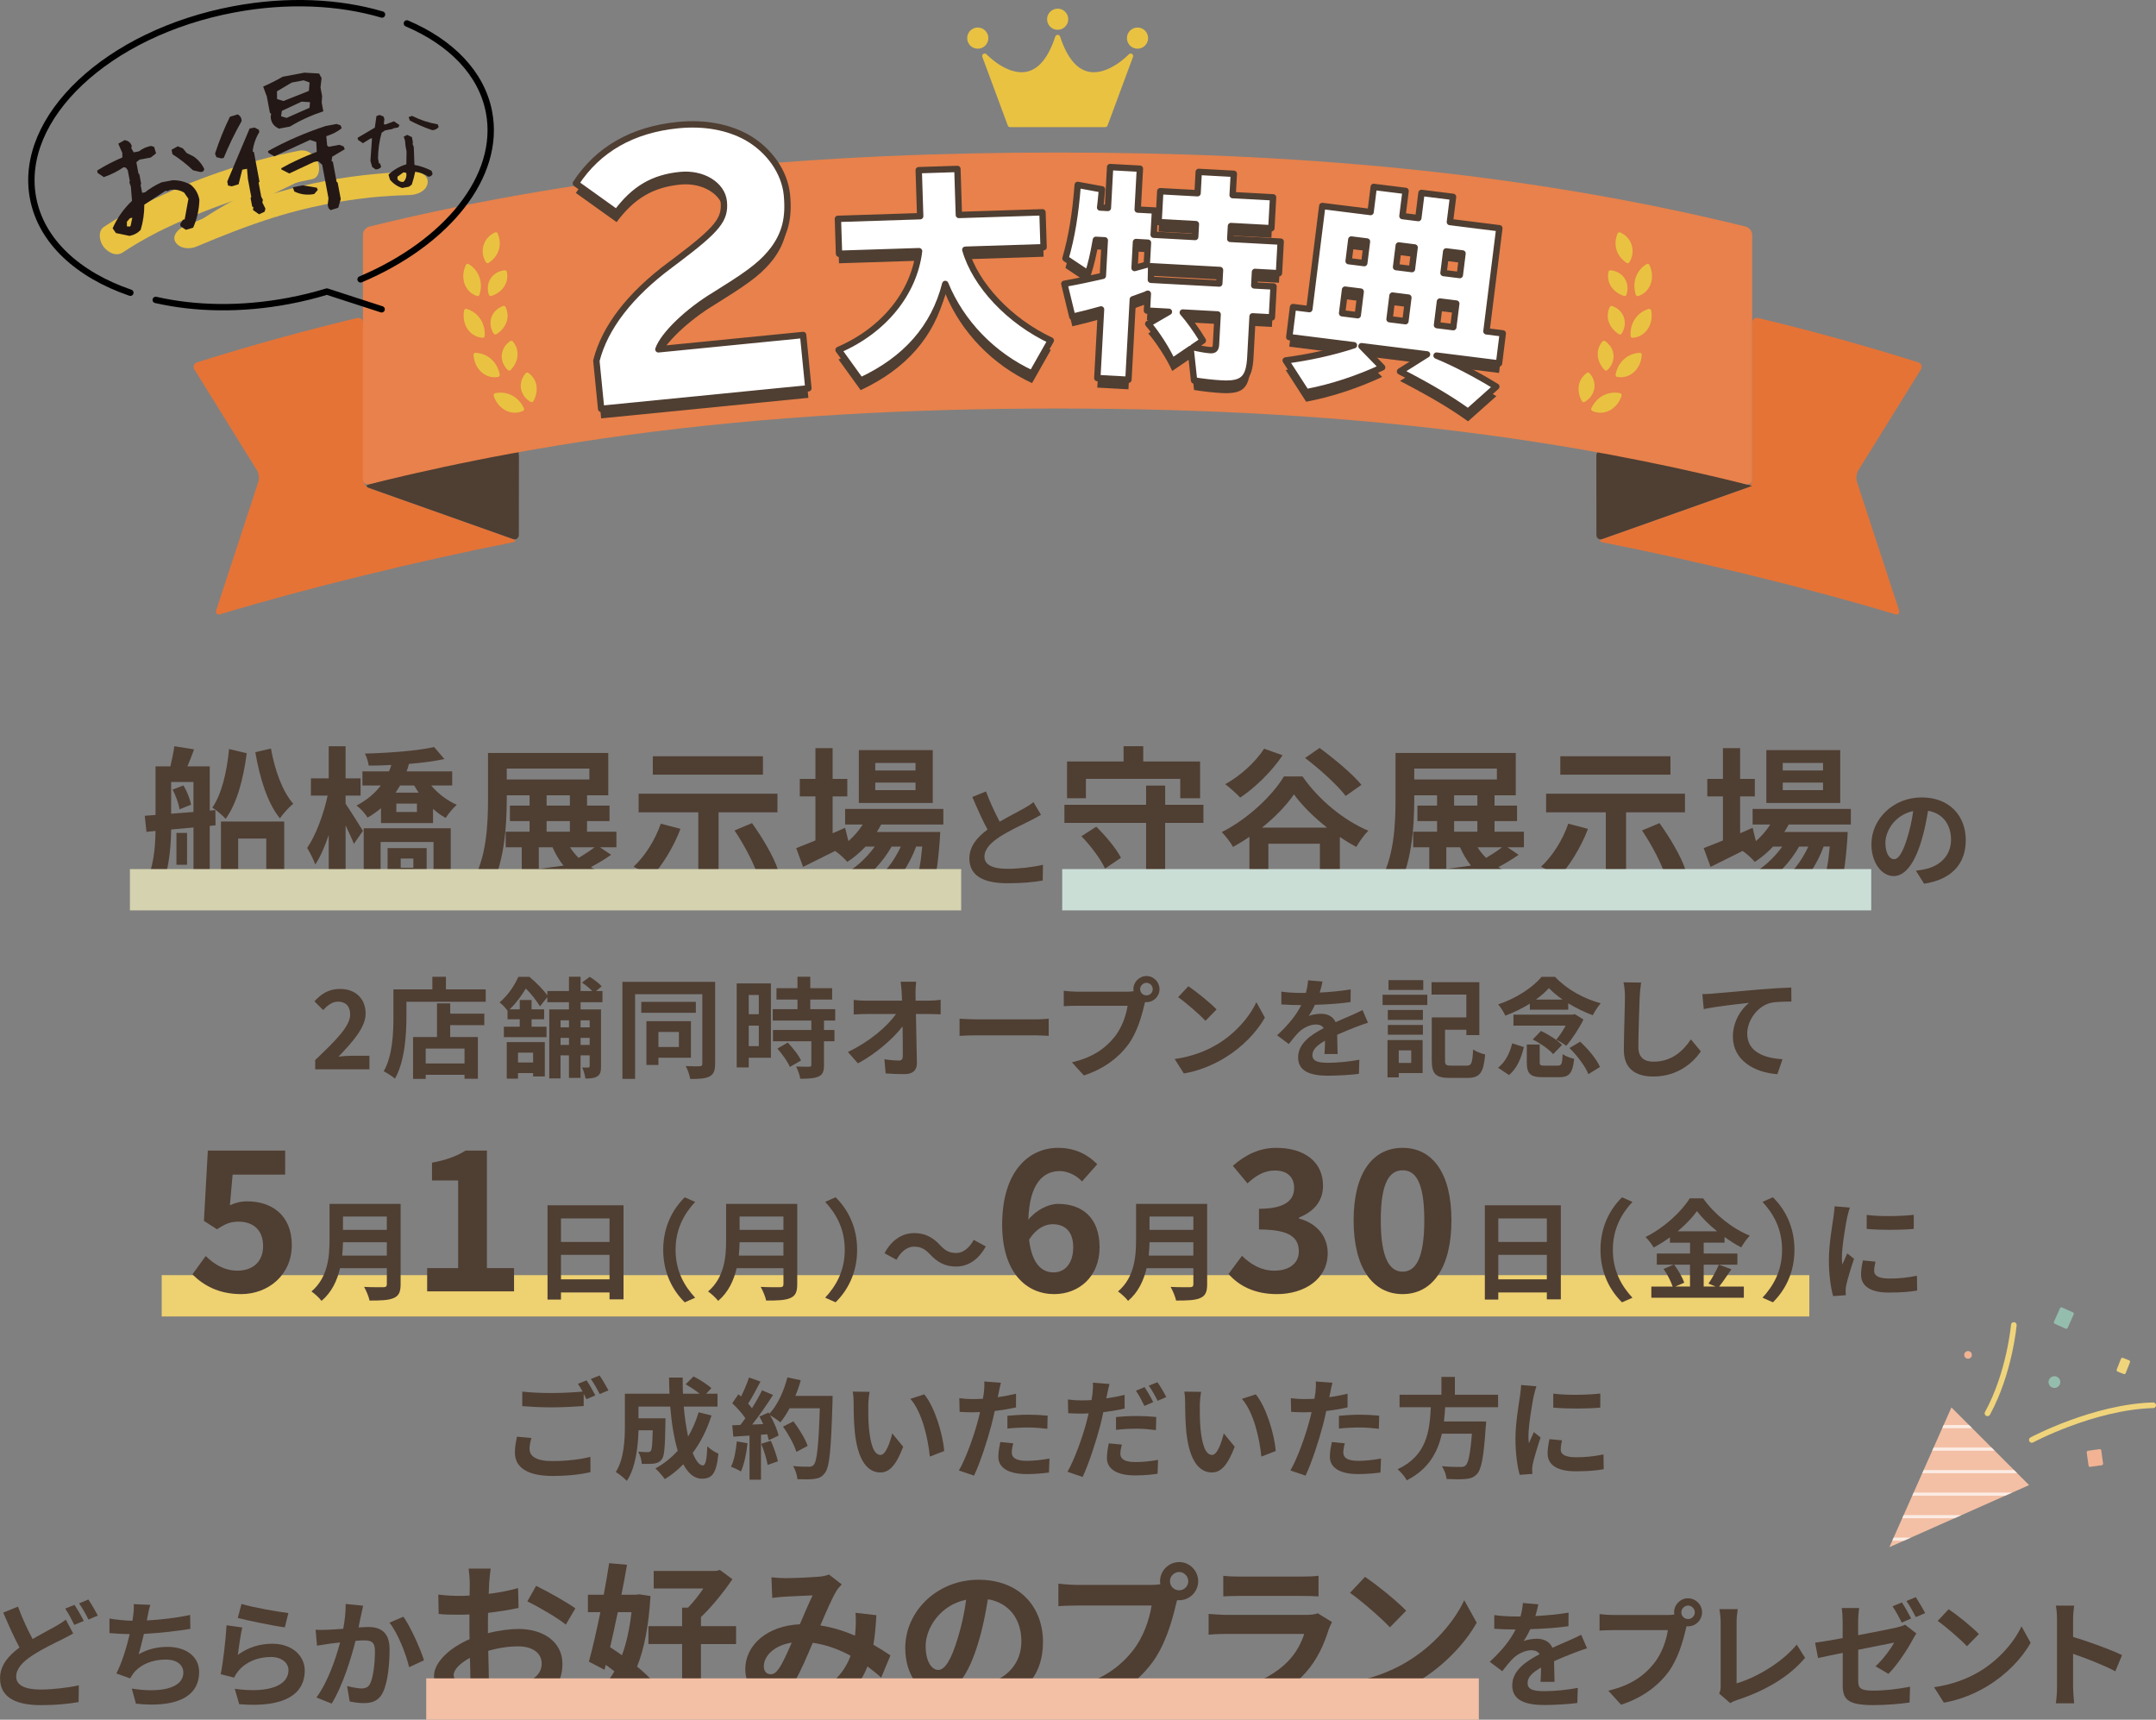<?xml version="1.0" encoding="UTF-8"?><svg xmlns="http://www.w3.org/2000/svg" xmlns:xlink="http://www.w3.org/1999/xlink" viewBox="0 0 678.42 541.01"><rect x="0" y="0" width="678.42" height="541.01" fill="#808080" stroke="none"/><defs><style>.cls-1{clip-path:url(#clippath);}.cls-2{fill:#f3c0a5;}.cls-3{fill:#e8814b;}.cls-4{fill:#e9c242;}.cls-5{fill:#e57336;}.cls-6{fill:#fff;}.cls-7{fill:#231815;}.cls-8{fill:#4f3e32;}.cls-9{fill:#95bdae;stroke:#95bdae;}.cls-9,.cls-10,.cls-11,.cls-12,.cls-13,.cls-14,.cls-15,.cls-16,.cls-17,.cls-18,.cls-19,.cls-20{stroke-linejoin:round;}.cls-9,.cls-14,.cls-15,.cls-16,.cls-17,.cls-18,.cls-19,.cls-20{stroke-linecap:round;}.cls-9,.cls-14,.cls-16,.cls-18,.cls-20{stroke-width:.98px;}.cls-10{stroke:#d4d2af;}.cls-10,.cls-11,.cls-12,.cls-13{mix-blend-mode:multiply;stroke-width:13px;}.cls-10,.cls-11,.cls-12,.cls-13,.cls-15,.cls-17,.cls-18,.cls-19,.cls-20{fill:none;}.cls-11{stroke:#caded6;}.cls-12{stroke:#eed171;}.cls-13{stroke:#f3c0a5;}.cls-14{fill:#f0d47b;}.cls-14,.cls-19{stroke:#f0d47b;}.cls-15{stroke:#000;}.cls-15,.cls-17{stroke-width:2px;}.cls-16{fill:#f1b393;stroke:#f1b393;}.cls-17{stroke:#4f3e32;}.cls-18{stroke:#fff;}.cls-19{stroke-width:1.77px;}.cls-20{stroke:rgba(255,255,255,.7);}.cls-21{isolation:isolate;}</style><clipPath id="clippath"><polygon class="cls-2" points="594.53 486.73 638.48 467.21 614.05 442.78 594.53 486.73"/></clipPath></defs><g class="cls-21"><g id="_レイヤー_2"><g id="_レイヤー_1-2"><path class="cls-8" d="m67.81,259.63l-1.82.2v14.94c0,2.46-.39,3.98-1.87,4.87-1.47.88-3.34,1.03-6.19,1.03-.2-1.43-.83-3.83-1.52-5.21,1.57.05,3.19.05,3.74,0,.54,0,.74-.2.74-.74v-14.4l-7.03.64c-.1,6.49-.84,14.65-4.13,19.91-.88-.88-3.05-2.26-4.23-2.8,2.8-4.62,3.34-11.06,3.44-16.66l-2.85.29-.54-5.06,3.39-.25v-15.29h4.67c.49-2.06,1.03-4.52,1.23-6.34l6.24.98c-.69,1.87-1.42,3.74-2.11,5.36h7.03v13.91l1.77-.15.05,4.77Zm-6.93-4.18v-9.44h-7.03v9.98l7.03-.54Zm-3.15-8.36c1.13,1.87,2.06,4.32,2.41,6.05l-3.64,1.47c-.25-1.67-1.13-4.28-2.21-6.19l3.44-1.33Zm1.13,24.97h-3.34v-10.03h3.34v10.03Zm18.78-35.09c-1.08,8.26-3.1,15.78-6.64,20.64-.88-1.03-2.9-2.75-4.18-3.54,2.9-4.18,4.57-11.11,5.26-18.43l5.55,1.33Zm-8.11,21.48h19.91v21.92h-5.65v-1.67h-8.85v1.87h-5.41v-22.12Zm5.41,5.36v9.63h8.85v-9.63h-8.85Zm10.32-28.31c1.18,6.68,3.64,13.61,7.03,17.35-1.33,1.08-3.24,3.1-4.18,4.62-3.93-4.72-6.39-12.73-7.77-20.84l4.92-1.13Z"/><path class="cls-8" d="m108.74,252.85c1.38,1.97,4.67,7.27,5.46,8.55l-2.85,4.08c-.54-1.43-1.57-3.69-2.6-5.8v20.94h-5.31v-17.94c-1.23,3.64-2.65,6.93-4.23,9.29-.54-1.57-1.72-3.83-2.56-5.21,2.7-3.88,5.21-10.67,6.44-16.46h-5.26v-5.41h5.6v-10.12h5.31v10.12h4.72v5.41h-4.72v2.56Zm26.93-5.75c2.11,2.56,5.06,4.77,8.06,6.09-1.13.98-2.7,2.85-3.49,4.13-1.38-.74-2.7-1.72-3.98-2.85v4.47h-16.37v-4.67c-1.28,1.03-2.65,2.06-4.23,2.95-.74-1.28-2.36-3.05-3.49-3.78,3.34-1.77,5.85-3.93,7.67-6.34h-5.8v-4.42h8.36c.29-.64.54-1.33.74-2.02-2.41.15-4.87.2-7.13.2-.1-1.03-.64-2.75-1.18-3.78,7.62-.2,16.56-.88,21.77-2.06l3.24,3.78c-3.19.69-7.08,1.18-11.16,1.52-.2.79-.44,1.57-.74,2.36h14.35v4.42h-6.64Zm6.14,28.16c0,2.36-.44,3.69-2.11,4.52-1.62.79-3.74.84-6.73.84-.2-1.28-.83-3.05-1.38-4.33h-5.5v1.92h-4.13v-11.4h12.29v9.09h1.38c.59-.05.79-.2.79-.74v-10.27h-16.66v15.78h-5.31v-20.1h27.38v14.7Zm-15.92-28.16c-.44.79-.93,1.52-1.42,2.26h7.27c-.49-.74-.98-1.47-1.42-2.26h-4.42Zm5.31,5.7h-6.49v2.65h6.49v-2.65Zm-1.13,17.3h-3.98v2.9h3.98v-2.9Z"/><path class="cls-8" d="m192.29,268.92c-2.02,1.43-4.33,2.8-6.39,3.88,2.41,1.43,5.31,2.46,8.65,3.1-1.18,1.13-2.7,3.29-3.44,4.82-5.6-1.38-9.83-3.88-13.02-7.47l.2,3.98c-6.39,1.03-13.22,1.97-18.33,2.75l-.79-5.31c1.47-.15,3.19-.34,5.01-.59v-7.52h-5.06v-4.91h7.52v-3.34h-6.19v-4.87h6.19v-3.24h-7.18v1.18c0,8.6-.79,21.38-5.95,29.44-1.18-.93-3.74-2.46-5.21-3,4.87-7.57,5.26-18.63,5.26-26.44v-14.5h37.84v13.32h-6.68v3.24h7.08v4.87h-7.08v3.34h9.24v4.91h-5.16l3.49,2.36Zm-32.83-23.69h26v-3.44h-26v3.44Zm10.08,28.16c2.51-.34,5.16-.69,7.77-1.08-1.33-1.67-2.51-3.59-3.44-5.75h-4.33v6.83Zm2.46-19.95h7.32v-3.24h-7.32v3.24Zm0,8.21h7.32v-3.34h-7.32v3.34Zm7.37,4.91c.79,1.23,1.67,2.31,2.7,3.34,1.72-1.03,3.59-2.26,5.01-3.34h-7.72Z"/><path class="cls-8" d="m214.12,260.76c-2.16,5.75-5.85,11.7-9.34,15.38-1.23-1.03-3.88-2.75-5.41-3.49,3.54-3.24,6.83-8.45,8.55-13.52l6.19,1.62Zm11.99-5.21v18.23c0,3.29-.69,4.92-3,5.85-2.26.93-5.5,1.03-9.78,1.03-.29-1.82-1.18-4.47-2.06-6.24,2.8.15,6.24.2,7.18.15.93,0,1.28-.25,1.28-.93v-18.09h-18.78v-5.85h43.69v5.85h-18.53Zm13.96-11.84h-34.65v-5.8h34.65v5.8Zm-3.44,15.24c3.24,4.52,6.78,10.47,8.16,14.65l-6.09,2.7c-1.08-4.03-4.42-10.37-7.57-15.04l5.5-2.31Z"/><path class="cls-8" d="m277.28,259.38c-.39.79-.88,1.57-1.38,2.36h19.95s-.05,1.33-.1,2.02c-.69,9.58-1.47,13.52-2.8,14.94-.93,1.13-2.01,1.52-3.24,1.67-1.13.15-3,.2-4.96.1-.1-1.38-.59-3.34-1.33-4.57,1.57.15,2.85.15,3.49.15.69,0,1.08-.1,1.47-.54.69-.74,1.28-3.24,1.82-9.19h-1.92c-2.01,5.5-5.85,11.45-9.83,14.55-.98-1.13-2.65-2.46-4.13-3.24,3.74-2.36,7.03-6.73,9.14-11.3h-2.9c-2.65,4.72-7.23,9.63-11.5,12.34-.93-1.13-2.46-2.6-3.83-3.44,3.64-1.82,7.42-5.26,10.03-8.9h-2.9c-1.82,1.92-3.74,3.54-5.75,4.82-.74-.93-2.61-2.65-3.83-3.44-3.54,1.77-7.08,3.54-10.08,5.01l-2.16-5.9c1.67-.64,3.74-1.47,6.05-2.41v-13.86h-4.92v-5.5h4.92v-9.68h5.41v9.68h4.62v5.5h-4.62v11.6l3.93-1.72,1.03,4.18c1.77-1.52,3.29-3.29,4.52-5.21h-5.55v-4.91h30.91v4.91h-19.56Zm16.22-6.78h-23.25v-16.61h23.25v16.61Zm-5.41-12.58h-12.68v2.36h12.68v-2.36Zm0,6.19h-12.68v2.36h12.68v-2.36Z"/><path class="cls-8" d="m314.56,258.5c2.82-1.65,5.81-3.13,7.43-4.06,1.31-.76,2.31-1.34,3.2-2.1l2.37,3.99c-1.03.62-2.13,1.2-3.41,1.86-2.13,1.07-6.47,3.06-9.6,5.09-2.86,1.89-4.78,3.85-4.78,6.26s2.37,3.79,7.16,3.79c3.54,0,8.19-.52,11.25-1.27l-.07,4.95c-2.92.52-6.57.86-11.04.86-6.85,0-12.04-1.89-12.04-7.81,0-3.78,2.41-6.64,5.71-9.08-1.58-2.92-3.23-6.61-4.78-10.25l4.3-1.75c1.31,3.58,2.92,6.88,4.3,9.53Z"/><path class="cls-8" d="m378.67,258.89h-12.04v14.99c0,3.34-.69,4.91-2.95,5.8-2.26.93-5.55,1.03-10.17,1.03-.25-1.77-1.23-4.32-2.06-5.95,3.2.15,6.83.1,7.81.1,1.03,0,1.38-.25,1.38-1.08v-14.89h-25.71v-5.7h25.71v-6.05h6v6.05h12.04v5.7Zm-36.96-7.77h-5.95v-11.55h17.79v-4.82h6.19v4.82h17.89v11.55h-6.24v-6.09h-29.69v6.09Zm3.24,8.95c2.95,2.9,6.34,6.93,7.77,9.78l-5.01,3.39c-1.28-2.85-4.47-7.13-7.42-10.17l4.67-3Z"/><path class="cls-8" d="m409.87,244.29c5.16,7.42,13.02,13.81,20.69,17.05-1.43,1.47-2.75,3.34-3.79,5.11-1.72-.93-3.44-1.97-5.16-3.15v17.3h-6.29v-1.77h-16.22v1.82h-5.95v-17.4c-1.67,1.18-3.39,2.21-5.16,3.19-.74-1.38-2.36-3.44-3.54-4.67,8.16-4.08,15.92-11.45,19.56-17.5h5.85Zm-6.29-6.68c-3.39,5.11-8.7,10.22-13.32,13.32-1.03-1.13-3.39-3.24-4.72-4.23,4.67-2.56,9.49-6.88,12.24-11.16l5.8,2.06Zm14.01,22.76c-4.18-3.29-7.96-7.03-10.42-10.47-2.36,3.44-5.9,7.13-10.08,10.47h20.5Zm-2.26,13.42v-8.36h-16.22v8.36h16.22Zm8.11-23.39c-2.56-3.39-8.16-8.45-12.78-11.94l4.57-3.15c4.47,3.29,10.32,8.11,13.17,11.6l-4.96,3.49Z"/><path class="cls-8" d="m477.85,268.92c-2.02,1.43-4.33,2.8-6.39,3.88,2.41,1.43,5.31,2.46,8.65,3.1-1.18,1.13-2.7,3.29-3.44,4.82-5.6-1.38-9.83-3.88-13.02-7.47l.2,3.98c-6.39,1.03-13.22,1.97-18.33,2.75l-.79-5.31c1.47-.15,3.19-.34,5.01-.59v-7.52h-5.06v-4.91h7.52v-3.34h-6.19v-4.87h6.19v-3.24h-7.18v1.18c0,8.6-.79,21.38-5.95,29.44-1.18-.93-3.74-2.46-5.21-3,4.87-7.57,5.26-18.63,5.26-26.44v-14.5h37.84v13.32h-6.68v3.24h7.08v4.87h-7.08v3.34h9.24v4.91h-5.16l3.49,2.36Zm-32.83-23.69h26v-3.44h-26v3.44Zm10.08,28.16c2.51-.34,5.16-.69,7.77-1.08-1.33-1.67-2.51-3.59-3.44-5.75h-4.33v6.83Zm2.46-19.95h7.32v-3.24h-7.32v3.24Zm0,8.21h7.32v-3.34h-7.32v3.34Zm7.37,4.91c.79,1.23,1.67,2.31,2.7,3.34,1.72-1.03,3.59-2.26,5.01-3.34h-7.72Z"/><path class="cls-8" d="m499.68,260.76c-2.16,5.75-5.85,11.7-9.34,15.38-1.23-1.03-3.88-2.75-5.41-3.49,3.54-3.24,6.83-8.45,8.55-13.52l6.19,1.62Zm11.99-5.21v18.23c0,3.29-.69,4.92-3,5.85-2.26.93-5.5,1.03-9.78,1.03-.29-1.82-1.18-4.47-2.06-6.24,2.8.15,6.24.2,7.18.15.93,0,1.28-.25,1.28-.93v-18.09h-18.78v-5.85h43.69v5.85h-18.53Zm13.96-11.84h-34.65v-5.8h34.65v5.8Zm-3.44,15.24c3.24,4.52,6.78,10.47,8.16,14.65l-6.09,2.7c-1.08-4.03-4.42-10.37-7.57-15.04l5.5-2.31Z"/><path class="cls-8" d="m562.84,259.38c-.39.79-.88,1.57-1.38,2.36h19.95s-.05,1.33-.1,2.02c-.69,9.58-1.47,13.52-2.8,14.94-.93,1.13-2.01,1.52-3.24,1.67-1.13.15-3,.2-4.96.1-.1-1.38-.59-3.34-1.33-4.57,1.57.15,2.85.15,3.49.15.69,0,1.08-.1,1.47-.54.69-.74,1.28-3.24,1.82-9.19h-1.92c-2.01,5.5-5.85,11.45-9.83,14.55-.98-1.13-2.65-2.46-4.13-3.24,3.74-2.36,7.03-6.73,9.14-11.3h-2.9c-2.65,4.72-7.23,9.63-11.5,12.34-.93-1.13-2.46-2.6-3.83-3.44,3.64-1.82,7.42-5.26,10.03-8.9h-2.9c-1.82,1.92-3.74,3.54-5.75,4.82-.74-.93-2.61-2.65-3.83-3.44-3.54,1.77-7.08,3.54-10.08,5.01l-2.16-5.9c1.67-.64,3.74-1.47,6.05-2.41v-13.86h-4.92v-5.5h4.92v-9.68h5.41v9.68h4.62v5.5h-4.62v11.6l3.93-1.72,1.03,4.18c1.77-1.52,3.29-3.29,4.52-5.21h-5.55v-4.91h30.91v4.91h-19.56Zm16.22-6.78h-23.25v-16.61h23.25v16.61Zm-5.41-12.58h-12.68v2.36h12.68v-2.36Zm0,6.19h-12.68v2.36h12.68v-2.36Z"/><path class="cls-8" d="m605.45,278.01l-2.58-4.09c1.31-.14,2.27-.34,3.2-.55,4.4-1.03,7.85-4.2,7.85-9.22,0-4.75-2.58-8.29-7.23-9.08-.48,2.92-1.07,6.09-2.06,9.32-2.06,6.95-5.02,11.22-8.77,11.22s-6.99-4.2-6.99-10.01c0-7.95,6.88-14.73,15.79-14.73s13.9,5.92,13.9,13.42-4.44,12.39-13.11,13.73Zm-9.46-7.71c1.44,0,2.79-2.17,4.2-6.81.79-2.55,1.45-5.47,1.82-8.33-5.68,1.17-8.74,6.19-8.74,9.98,0,3.48,1.38,5.16,2.72,5.16Z"/><path class="cls-8" d="m99.18,333.49c6.64-6.33,11.01-10.67,11.01-14.35,0-2.51-1.38-4.03-3.82-4.03-1.86,0-3.37,1.24-4.68,2.65l-2.75-2.75c2.34-2.51,4.61-3.89,8.09-3.89,4.82,0,8.02,3.06,8.02,7.74,0,4.34-3.99,8.81-8.53,13.56,1.27-.14,2.96-.28,4.16-.28h5.57v4.27h-17.07v-2.92Z"/><path class="cls-8" d="m152.84,311.26v3.89h-24.95v4.78c0,5.54-.52,14.04-3.61,19.41-.76-.69-2.58-1.86-3.54-2.31,2.82-4.92,3.06-12.15,3.06-17.1v-8.67h12.25v-3.96h4.27v3.96h12.52Zm-11.18,7.64h10.74v3.61h-10.74v3.75h8.71v13.11h-4.2v-1.24h-12.21v1.27h-3.99v-13.14h7.54v-10.6h4.16v3.23Zm4.51,10.98h-12.21v4.68h12.21v-4.68Z"/><path class="cls-8" d="m182.69,315.29v2.27h6.43v17.93c0,1.58-.21,2.51-1.17,3.13-.93.58-2.1.69-3.75.69-.1-1-.55-2.55-1.03-3.48.83.03,1.69.03,1.96,0,.31,0,.41-.1.41-.41v-3.41h-2.86v7.09h-3.65v-7.09h-2.65v7.26h-3.54v-21.71h6.19v-2.27h-6.81v-1.58l-2.31,2.89c-.93-1.55-2.72-3.92-4.44-5.61-1.24,2.03-2.86,4.37-5.09,6.54h3.17v-2.92h3.72v2.92h3.96v3.13h-3.96v2.34h4.71v3.3h-13.42v-3.3h4.99v-2.34h-3.85v-2.72c-.62-.83-1.72-2.06-2.51-2.58,2.82-2.37,4.78-5.51,5.92-8.05h3.48c2,1.65,4.37,4.03,5.64,5.85v-1.38h6.81v-4.51h3.65v4.51h3.68c-.86-.89-2.13-1.93-3.23-2.68l2.41-1.79c1.31.79,2.99,2.06,3.79,2.99l-1.79,1.48h2.03v3.51h-6.88Zm-23.23,12.56h11.97v10.8h-3.68v-1.07h-4.75v1.75h-3.54v-11.49Zm3.54,3.3v3.1h4.75v-3.1h-4.75Zm13.39-10.15v2.2h2.65v-2.2h-2.65Zm2.65,7.74v-2.24h-2.65v2.24h2.65Zm3.65-7.74v2.2h2.86v-2.2h-2.86Zm2.86,7.74v-2.24h-2.86v2.24h2.86Z"/><path class="cls-8" d="m225.02,334.69c0,2.13-.45,3.27-1.75,3.96s-3.23.79-6.09.79c-.17-1.14-.79-2.99-1.41-4.06,1.82.1,3.82.1,4.4.07s.83-.24.83-.79v-21.88h-21.16v26.63h-3.99v-30.52h29.18v25.81Zm-6.06-16.07h-17.17v-3.44h17.17v3.44Zm-11.77,14.14v2.27h-3.78v-13.76h14v11.49h-10.22Zm0-8.12v4.75h6.43v-4.75h-6.43Z"/><path class="cls-8" d="m242.59,332.77h-6.99v3.03h-3.79v-26.43h10.77v23.4Zm-6.99-19.75v6.06h3.17v-6.06h-3.17Zm3.17,16.1v-6.47h-3.17v6.47h3.17Zm20.51-8.05v2.96h3.3v3.54h-3.3v7.5c0,1.96-.38,2.99-1.72,3.61-1.34.58-3.2.69-5.75.69-.14-1.14-.76-2.75-1.31-3.85,1.65.07,3.58.07,4.09.07.55,0,.72-.14.72-.62v-7.4h-12.08v-3.54h12.08v-2.96h-12.15v-3.58h7.78v-3.03h-6.61v-3.58h6.61v-3.61h4.03v3.61h6.88v3.58h-6.88v3.03h7.84v3.58h-3.54Zm-11.39,6.92c1.58,1.69,3.44,3.96,4.16,5.64l-3.51,2.03c-.62-1.58-2.37-4.03-3.92-5.78l3.27-1.89Z"/><path class="cls-8" d="m288.08,312.33c0,.76.03,1.58.03,2.48h4.3c1.14,0,2.75-.14,3.58-.28v4.58c-1.1-.03-2.41-.1-3.34-.1h-4.44c.1,5.02.24,10.77.31,15.42.03,2.2-1.24,3.48-3.85,3.48-2.1,0-4.03-.07-5.99-.21l-.38-4.47c1.55.28,3.41.41,4.58.41.86,0,1.2-.45,1.2-1.45,0-2.31,0-5.75-.07-9.29-3.03,3.96-8.6,8.74-14.04,11.63l-3.17-3.58c6.71-3.17,12.39-8.02,15.14-11.94h-9.39c-1.24,0-2.72.07-3.92.14v-4.58c1,.14,2.65.24,3.82.24h11.39c-.03-.89-.07-1.72-.1-2.48-.1-1.48-.21-2.58-.34-3.48h4.89c-.14,1.07-.21,2.41-.21,3.48Z"/><path class="cls-8" d="m307.48,320.69h18.48c1.62,0,3.13-.14,4.03-.21v5.4c-.83-.03-2.58-.17-4.03-.17h-18.48c-1.96,0-4.27.07-5.54.17v-5.4c1.24.1,3.75.21,5.54.21Z"/><path class="cls-8" d="m360.77,307.06c2.24,0,4.09,1.86,4.09,4.13s-1.86,4.09-4.09,4.09c-.14,0-.31,0-.45-.03-.1.38-.17.72-.28,1.03-.79,3.37-2.27,8.71-5.16,12.52-3.1,4.13-7.71,7.54-13.83,9.53l-3.75-4.13c6.81-1.58,10.7-4.58,13.49-8.09,2.27-2.86,3.58-6.74,4.03-9.7h-16c-1.58,0-3.24.07-4.09.14v-4.85c1,.14,2.96.28,4.09.28h15.93c.48,0,1.24-.03,1.96-.14-.03-.21-.07-.41-.07-.65,0-2.27,1.86-4.13,4.13-4.13Zm0,6.09c1.07,0,1.96-.89,1.96-1.96s-.89-2-1.96-2-2,.89-2,2,.9,1.96,2,1.96Z"/><path class="cls-8" d="m382.82,328.67c5.88-3.48,10.36-8.74,12.52-13.39l2.68,4.85c-2.62,4.65-7.19,9.39-12.73,12.73-3.48,2.1-7.91,4.03-12.77,4.85l-2.89-4.54c5.37-.76,9.84-2.51,13.18-4.51Zm0-11.11l-3.51,3.58c-1.79-1.93-6.09-5.68-8.6-7.43l3.23-3.44c2.41,1.62,6.88,5.2,8.88,7.29Z"/><path class="cls-8" d="m415.27,312.26c3.27-.17,6.71-.48,9.74-1l-.03,3.99c-3.27.48-7.5.76-11.22.86-.58,1.27-1.27,2.51-1.96,3.51.89-.41,2.75-.69,3.89-.69,2.1,0,3.82.89,4.58,2.65,1.79-.83,3.23-1.41,4.65-2.03,1.34-.58,2.55-1.14,3.82-1.79l1.72,3.99c-1.1.31-2.92,1-4.09,1.45-1.55.62-3.51,1.38-5.61,2.34.04,1.93.1,4.47.14,6.06h-4.13c.1-1.03.14-2.68.17-4.2-2.58,1.48-3.96,2.82-3.96,4.54,0,1.89,1.62,2.41,4.99,2.41,2.92,0,6.74-.38,9.77-.96l-.14,4.44c-2.27.31-6.5.58-9.74.58-5.4,0-9.39-1.31-9.39-5.75s4.13-7.16,8.05-9.19c-.52-.86-1.44-1.17-2.41-1.17-1.93,0-4.06,1.1-5.37,2.37-1.03,1.03-2.03,2.27-3.2,3.78l-3.68-2.75c3.61-3.34,6.06-6.4,7.6-9.5h-.45c-1.41,0-3.92-.07-5.81-.21v-4.03c1.75.28,4.3.41,6.06.41h1.65c.38-1.38.62-2.72.69-3.96l4.54.38c-.17.86-.41,2-.86,3.44Z"/><path class="cls-8" d="m435.05,312.95h14.07v3.23h-14.07v-3.23Zm12.59,24.64h-7.5v1.34h-3.54v-11.73h11.05v10.39Zm-10.94-19.85h11.04v3.13h-11.04v-3.13Zm0,4.71h11.04v3.06h-11.04v-3.06Zm11.15-11.01h-10.94v-3.1h10.94v3.1Zm-7.71,18.99v3.96h3.92v-3.96h-3.92Zm21.37,4.82c1.55,0,1.79-.79,2.03-5.09.89.65,2.68,1.34,3.79,1.58-.52,5.71-1.62,7.36-5.51,7.36h-5.68c-4.27,0-5.61-1.14-5.61-5.54v-13.49h10.87v-7.19h-10.94v-3.89h15.04v16.65h-4.09v-1.69h-6.71v9.6c0,1.45.27,1.69,1.89,1.69h4.92Z"/><path class="cls-8" d="m471.39,335.9c2.27-1.75,3.75-4.68,4.44-7.67l3.68,1.17c-.79,3.34-2.13,6.71-4.68,8.81l-3.44-2.31Zm10.01-20.16c-2.37,1.48-5.06,2.79-7.71,3.78-.48-1.03-1.45-2.62-2.27-3.54,5.57-1.82,10.98-5.37,13.66-8.67h4.23c3.79,4.03,9.12,6.88,14.38,8.33-.93,1.07-1.86,2.55-2.51,3.75-2.44-.89-5.2-2.24-7.71-3.75v2h-12.08v-1.89Zm16.86,4.99c-1.24,2.65-3.54,6.06-5.4,8.29-.79-.62-2.2-1.48-3.17-1.93,1.07-1.24,2.13-2.89,2.99-4.44h-16.45v-3.44h18.65l.65-.17,2.72,1.69Zm-8.12,14.52c1.2,0,1.44-.45,1.58-3.65.79.65,2.51,1.27,3.61,1.51-.48,4.61-1.55,5.78-4.82,5.78h-4.92c-4.16,0-5.16-1.14-5.16-4.71v-5.57h4.06v5.54c0,.96.24,1.1,1.58,1.1h4.06Zm-5.26-10.91c2.37,1.07,5.23,2.89,6.64,4.4l-2.79,2.89c-1.24-1.48-4.06-3.44-6.43-4.61l2.58-2.68Zm6.81-9.88c-1.69-1.17-3.17-2.41-4.3-3.61-1.07,1.2-2.48,2.44-4.09,3.61h8.4Zm5.54,13.25c2.48,2.31,5.2,5.51,6.23,7.95l-3.65,2.27c-.89-2.37-3.47-5.78-5.95-8.22l3.37-2Z"/><path class="cls-8" d="m515.95,313.7c-.14,3.72-.41,11.42-.41,15.69,0,3.48,2.06,4.61,4.75,4.61,5.68,0,9.29-3.27,11.77-7.02l3.13,3.78c-2.2,3.3-7.09,7.91-14.93,7.91-5.64,0-9.29-2.48-9.29-8.36,0-4.61.34-13.66.34-16.62,0-1.62-.14-3.27-.45-4.65l5.54.07c-.21,1.45-.38,3.2-.45,4.58Z"/><path class="cls-8" d="m539.09,312.57c2.86-.24,8.53-.76,14.83-1.31,3.54-.28,7.33-.52,9.74-.58l.03,4.4c-1.86.03-4.82.03-6.64.45-4.16,1.1-7.26,5.57-7.26,9.67,0,5.64,5.3,7.71,11.11,8.02l-1.62,4.71c-7.19-.48-14-4.37-14-11.8,0-4.95,2.79-8.88,5.09-10.63-3.23.34-10.25,1.1-14.25,1.96l-.45-4.71c1.38-.03,2.72-.1,3.41-.17Z"/><path class="cls-8" d="m10.24,515.65c2.69-1.58,5.3-2.91,7.04-3.9,1.36-.77,2.43-1.44,3.43-2.21l2.32,4.35c-1.18.66-2.36,1.29-3.68,1.95-2.32,1.14-5.75,2.76-9.14,4.94-3.06,2.03-5.12,4.13-5.12,6.7s2.58,4.05,7.7,4.05c3.76,0,8.73-.59,12.01-1.33l-.07,5.27c-3.13.55-7.04.96-11.82.96-7.33,0-12.89-2.06-12.89-8.44,0-4.05,2.58-7.07,6.12-9.69-1.69-3.13-3.46-7.11-5.12-10.98l4.64-1.88c1.4,3.83,3.09,7.37,4.6,10.2Zm16.13-5.71l-2.98,1.25c-.74-1.51-1.88-3.68-2.87-5.12l2.91-1.18c.92,1.33,2.25,3.68,2.95,5.05Zm4.42-1.69l-2.95,1.25c-.77-1.55-1.95-3.68-2.95-5.08l2.91-1.22c.96,1.4,2.32,3.76,2.98,5.05Z"/><path class="cls-8" d="m46.42,508.65c-.07.33-.15.74-.22,1.14,4.2-.22,9.17-.77,13.63-1.73l.07,4.38c-3.83.63-9.69,1.33-14.62,1.58-.52,2.25-1.1,4.6-1.66,6.41,2.98-1.66,5.86-2.32,9.13-2.32,5.97,0,9.91,3.17,9.91,7.88,0,8.29-7.99,11.27-19.89,9.98l-1.29-4.75c8.07,1.33,16.21.33,16.21-5.08,0-2.21-1.88-4.05-5.49-4.05-4.24,0-7.99,1.51-10.2,4.31-.41.52-.66.99-1.03,1.62l-4.35-1.55c1.77-3.43,3.24-8.32,4.2-12.38-2.32-.04-4.49-.15-6.37-.33v-4.57c2.21.37,4.97.66,7.22.7.07-.55.15-1.07.22-1.51.22-1.58.26-2.5.18-3.72l5.23.22c-.41,1.29-.63,2.54-.88,3.76Z"/><path class="cls-8" d="m74.83,520.62c3.35-2.43,7-3.5,10.87-3.5,6.45,0,10.2,3.98,10.2,8.44,0,6.7-5.3,11.86-20.63,10.57l-1.4-4.83c11.05,1.51,16.91-1.18,16.91-5.86,0-2.39-2.28-4.16-5.49-4.16-4.16,0-7.92,1.55-10.24,4.35-.66.81-1.03,1.4-1.36,2.14l-4.24-1.07c.74-3.61,1.58-10.83,1.84-15.4l4.94.7c-.48,2.03-1.14,6.52-1.4,8.62Zm15.91-13.15l-1.11,4.49c-3.72-.48-11.93-2.21-14.81-2.95l1.18-4.42c3.5,1.1,11.53,2.5,14.73,2.87Z"/><path class="cls-8" d="m113.6,508.21c-.26,1.11-.52,2.47-.77,3.79,1.22-.07,2.32-.15,3.09-.15,3.91,0,6.67,1.73,6.67,7.04,0,4.35-.52,10.31-2.1,13.52-1.22,2.58-3.28,3.39-6.04,3.39-1.44,0-3.17-.26-4.42-.52l-.81-4.86c1.44.41,3.54.77,4.53.77,1.22,0,2.17-.37,2.76-1.58.99-2.1,1.47-6.56,1.47-10.2,0-2.95-1.25-3.35-3.57-3.35-.59,0-1.51.07-2.54.15-1.4,5.6-4.12,14.33-7.51,19.74l-4.79-1.92c3.57-4.83,6.12-12.27,7.44-17.31-1.33.15-2.47.29-3.17.37-1.03.18-2.98.44-4.09.63l-.44-5.01c1.33.11,2.58.04,3.94,0,1.14-.04,2.87-.15,4.75-.29.52-2.8.81-5.49.77-7.81l5.49.55c-.22.96-.48,2.14-.66,3.06Zm19.82,14.11l-4.68,2.17c-.96-4.09-3.57-10.76-6.19-14l4.38-1.88c2.28,3.17,5.38,10.2,6.48,13.7Z"/><path class="cls-8" d="m153.93,497.85c-.05,1.1-.1,2.31-.15,3.57,3.31-.4,6.63-1.05,9.24-1.81l.15,6.23c-2.86.65-6.33,1.16-9.59,1.56-.05,1.51-.05,3.06-.05,4.52v1.86c3.41-.85,6.88-1.31,9.64-1.31,7.73,0,13.81,4.02,13.81,10.95,0,5.93-3.11,10.39-11.1,12.4-2.31.5-4.52.65-6.58.8l-2.31-6.48c2.26,0,4.42-.05,6.18-.35,4.07-.75,7.28-2.76,7.28-6.43,0-3.41-3.01-5.42-7.38-5.42-3.11,0-6.38.5-9.44,1.41.1,3.97.2,7.88.2,9.59,0,6.23-2.21,7.88-5.52,7.88-4.87,0-11.75-4.22-11.75-9.54,0-4.37,5.02-8.94,11.2-11.6-.05-1.21-.05-2.41-.05-3.57v-4.22c-.95.05-1.86.1-2.66.1-3.36,0-5.32-.05-7.03-.25l-.1-6.08c2.96.35,5.12.4,6.93.4.9,0,1.91-.05,2.91-.1.05-1.76.05-3.21.05-4.07,0-1.05-.2-3.52-.35-4.42h6.93c-.15.9-.35,3.06-.45,4.37Zm-7.53,32.09c.9,0,1.61-.4,1.61-2.11,0-1.26-.05-3.57-.15-6.28-3.06,1.66-5.12,3.72-5.12,5.47,0,1.56,2.36,2.91,3.67,2.91Zm34.65-23.95l-3.01,5.12c-2.41-2.06-8.99-5.83-12.1-7.33l2.76-4.87c3.87,1.86,9.69,5.17,12.35,7.08Z"/><path class="cls-8" d="m204.69,502.11c-.55,9.14-1.91,16.42-4.22,22.2,2.21,1.81,4.17,3.62,5.42,5.22l-3.62,4.82c-1.05-1.41-2.61-3.06-4.42-4.77-2.41,3.92-5.42,6.88-9.14,9.19-.8-1.51-2.36-3.62-3.57-4.72,3.36-1.76,6.08-4.57,8.19-8.24-.9-.7-1.81-1.41-2.71-2.06l-.4,1.56-4.92-2.56c1.16-4.12,2.41-9.74,3.62-15.57h-3.92v-5.47h4.97c.65-3.46,1.25-6.88,1.71-9.94l5.62.5c-.5,2.96-1.1,6.18-1.76,9.44h4.52l1-.15,3.62.55Zm-10.29,5.07c-.8,3.82-1.61,7.53-2.41,11.05,1.21.75,2.46,1.61,3.72,2.51,1.46-3.92,2.41-8.44,3.01-13.56h-4.32Zm37.21,10.04h-11.05v14.71c0,3.01-.55,4.62-2.51,5.52-2.01.95-4.72,1.16-8.39,1.1-.3-1.66-1.31-4.22-2.16-5.88,2.56.1,5.22.15,6.03.1.85,0,1.11-.2,1.11-.9v-14.66h-10.6v-5.62h10.6v-5.83h1.86c1.66-1.71,3.42-3.92,4.82-6.03h-15.62v-5.52h19.63l1.21-.3,3.92,2.91c-2.66,3.92-6.38,8.59-9.89,11.9v2.86h11.05v5.62Z"/><path class="cls-8" d="m246.88,496.49c2.86,0,8.19-.25,10.55-.45,1.25-.05,2.56-.35,3.42-.7l4.02,3.11c-.7.75-1.31,1.41-1.71,2.11-1.31,2.16-3.21,6.53-5.02,10.8,3.92.6,7.63,1.81,10.9,3.21.05-.6.1-1.15.15-1.71.15-1.96.15-3.97,0-5.47l6.58.75c-.2,3.36-.45,6.48-.95,9.29,2.11,1.21,3.92,2.36,5.37,3.36l-2.91,6.98c-1.31-1.21-2.76-2.36-4.32-3.52-2.21,5.67-6.03,10.09-12.75,13.61l-5.32-4.37c7.58-3.26,11.1-8.03,12.76-12.6-3.57-1.96-7.58-3.46-11.9-4.07-1.81,4.27-3.92,9.29-5.67,12.05-2.01,3.01-4.42,4.42-7.83,4.42-4.42,0-7.73-3.06-7.73-8.14,0-7.78,7.08-13.71,17.17-14.16,1.41-3.31,2.86-6.73,4.02-9.09-2.01.1-6.33.25-8.64.4-1,.05-2.76.2-4.07.4l-.25-6.48c1.36.15,3.06.25,4.17.25Zm-4.42,30.23c1,0,1.71-.5,2.61-1.76,1.31-1.86,2.66-5.02,4.07-8.19-5.62.85-8.79,4.27-8.79,7.43,0,1.66.95,2.51,2.11,2.51Z"/><path class="cls-8" d="m309.04,536.61l-3.77-5.98c1.91-.2,3.31-.5,4.67-.8,6.43-1.51,11.45-6.13,11.45-13.46,0-6.93-3.77-12.1-10.54-13.26-.7,4.27-1.56,8.89-3.01,13.61-3.01,10.14-7.33,16.37-12.8,16.37s-10.19-6.13-10.19-14.61c0-11.6,10.04-21.49,23.05-21.49s20.29,8.64,20.29,19.58-6.48,18.08-19.13,20.04Zm-13.81-11.25c2.11,0,4.07-3.16,6.13-9.94,1.15-3.72,2.11-7.98,2.66-12.15-8.29,1.71-12.75,9.04-12.75,14.56,0,5.07,2.01,7.53,3.97,7.53Z"/><path class="cls-8" d="m371.05,491.42c3.26,0,5.98,2.71,5.98,6.03s-2.71,5.98-5.98,5.98c-.2,0-.45,0-.65-.05-.15.55-.25,1.05-.4,1.51-1.16,4.92-3.31,12.7-7.53,18.28-4.52,6.03-11.25,11-20.19,13.91l-5.47-6.03c9.94-2.31,15.62-6.68,19.68-11.8,3.31-4.17,5.22-9.84,5.88-14.16h-23.35c-2.31,0-4.72.1-5.98.2v-7.08c1.46.2,4.32.4,5.98.4h23.25c.7,0,1.81-.05,2.86-.2-.05-.3-.1-.6-.1-.95,0-3.31,2.71-6.03,6.03-6.03Zm0,8.89c1.56,0,2.86-1.31,2.86-2.86s-1.31-2.91-2.86-2.91-2.91,1.31-2.91,2.91,1.31,2.86,2.91,2.86Z"/><path class="cls-8" d="m418.17,512.41c-1.51,4.87-3.67,9.74-7.43,13.91-5.07,5.62-11.5,9.04-17.93,10.85l-4.97-5.67c7.53-1.56,13.56-4.87,17.38-8.79,2.71-2.76,4.27-5.88,5.17-8.69h-24.25c-1.21,0-3.72.05-5.83.25v-6.53c2.11.15,4.27.3,5.83.3h24.86c1.61,0,2.96-.2,3.67-.5l4.47,2.76c-.35.65-.75,1.56-.95,2.11Zm-28.02-16.42h19.33c1.56,0,4.02-.05,5.42-.25v6.48c-1.36-.1-3.72-.15-5.52-.15h-19.23c-1.61,0-3.77.05-5.22.15v-6.48c1.41.2,3.52.25,5.22.25Z"/><path class="cls-8" d="m442.47,522.95c8.59-5.07,15.12-12.75,18.28-19.53l3.92,7.08c-3.82,6.78-10.5,13.71-18.58,18.58-5.07,3.06-11.55,5.88-18.63,7.08l-4.22-6.63c7.83-1.1,14.36-3.67,19.23-6.58Zm0-16.22l-5.12,5.22c-2.61-2.81-8.89-8.29-12.55-10.85l4.72-5.02c3.51,2.36,10.04,7.58,12.96,10.65Z"/><path class="cls-8" d="m483.16,508.4c3.5-.18,7.18-.52,10.42-1.07l-.04,4.27c-3.5.52-8.03.81-12.01.92-.63,1.36-1.36,2.69-2.1,3.76.96-.44,2.95-.74,4.16-.74,2.25,0,4.09.96,4.9,2.84,1.92-.88,3.46-1.51,4.97-2.17,1.44-.63,2.73-1.22,4.09-1.92l1.84,4.27c-1.18.33-3.13,1.07-4.38,1.55-1.66.66-3.76,1.47-6,2.5.04,2.06.11,4.79.15,6.48h-4.42c.11-1.11.15-2.87.18-4.49-2.76,1.58-4.24,3.02-4.24,4.86,0,2.03,1.73,2.58,5.34,2.58,3.13,0,7.22-.41,10.46-1.03l-.15,4.75c-2.43.33-6.96.63-10.42.63-5.78,0-10.06-1.4-10.06-6.15s4.42-7.66,8.62-9.83c-.55-.92-1.55-1.25-2.58-1.25-2.06,0-4.35,1.18-5.75,2.54-1.11,1.1-2.17,2.43-3.43,4.05l-3.94-2.95c3.87-3.57,6.48-6.85,8.14-10.17h-.48c-1.51,0-4.2-.07-6.23-.22v-4.31c1.88.29,4.6.44,6.48.44h1.77c.41-1.47.66-2.91.74-4.24l4.86.41c-.18.92-.44,2.14-.92,3.68Z"/><path class="cls-8" d="m531.2,502.83c2.39,0,4.38,1.99,4.38,4.42s-1.99,4.38-4.38,4.38c-.15,0-.33,0-.48-.04-.11.41-.18.77-.29,1.1-.85,3.61-2.43,9.32-5.52,13.41-3.32,4.42-8.25,8.07-14.81,10.2l-4.02-4.42c7.29-1.69,11.46-4.9,14.44-8.66,2.43-3.06,3.83-7.22,4.31-10.39h-17.13c-1.69,0-3.46.07-4.38.15v-5.19c1.07.15,3.17.29,4.38.29h17.05c.52,0,1.33-.04,2.1-.15-.04-.22-.07-.44-.07-.7,0-2.43,1.99-4.42,4.42-4.42Zm0,6.52c1.14,0,2.1-.96,2.1-2.1s-.96-2.14-2.1-2.14-2.14.96-2.14,2.14.96,2.1,2.14,2.1Z"/><path class="cls-8" d="m541.43,530.39v-19.96c0-1.4-.18-3.13-.4-4.2h5.78c-.22,1.44-.37,2.76-.37,4.2v19.15c6-1.73,14.22-6.45,18.93-12.19l2.62,4.16c-5.05,6.04-12.67,10.42-21.36,13.26-.52.18-1.33.44-2.17.99l-3.5-3.02c.44-.92.48-1.55.48-2.39Z"/><path class="cls-8" d="m579.82,520c-3.28.66-6.19,1.25-7.74,1.62l-.92-4.83c1.77-.22,5.01-.77,8.66-1.44v-5.23c0-1.25-.11-3.13-.29-4.24h5.49c-.18,1.1-.33,2.95-.33,4.24v4.31c5.34-.99,10.5-2.06,12.16-2.43,1.07-.26,1.95-.52,2.62-.88l3.54,2.76c-.33.52-.85,1.33-1.18,1.99-1.62,3.06-4.97,8.14-7.62,10.72l-4.05-2.39c2.43-2.17,4.83-5.53,5.86-7.44-1.14.22-6.11,1.22-11.31,2.25v9.76c0,2.28.66,3.09,4.68,3.09s7.99-.52,11.64-1.22l-.15,4.97c-3.06.44-7.48.81-11.46.81-8.36,0-9.58-2.03-9.58-6.37v-10.06Zm21.55-10.83l-2.95,1.29c-.77-1.51-1.92-3.72-2.91-5.12l2.95-1.22c.92,1.36,2.21,3.68,2.91,5.05Zm4.42-1.69l-2.95,1.25c-.77-1.51-1.95-3.68-2.95-5.05l2.91-1.22c.96,1.4,2.32,3.72,2.98,5.01Z"/><path class="cls-8" d="m622.69,525.97c6.3-3.72,11.09-9.36,13.41-14.33l2.87,5.19c-2.8,4.97-7.7,10.06-13.63,13.63-3.72,2.25-8.47,4.31-13.67,5.19l-3.09-4.86c5.75-.81,10.54-2.69,14.11-4.83Zm0-11.9l-3.76,3.83c-1.92-2.06-6.52-6.08-9.21-7.96l3.46-3.68c2.58,1.73,7.37,5.56,9.5,7.81Z"/><path class="cls-8" d="m647.28,509.54c0-1.29-.11-3.13-.37-4.42h5.75c-.15,1.29-.33,2.91-.33,4.42v5.45c4.94,1.44,12.01,4.05,15.4,5.71l-2.1,5.08c-3.79-1.99-9.32-4.13-13.3-5.49v10.42c0,1.07.18,3.65.33,5.16h-5.75c.22-1.47.37-3.68.37-5.16v-21.18Z"/><line class="cls-10" x1="40.88" y1="279.91" x2="302.45" y2="279.91"/><line class="cls-12" x1="50.88" y1="407.66" x2="569.33" y2="407.66"/><line class="cls-13" x1="134.12" y1="534.51" x2="465.34" y2="534.51"/><line class="cls-11" x1="334.24" y1="279.91" x2="588.81" y2="279.91"/><polygon class="cls-2" points="594.53 486.73 638.48 467.21 614.05 442.78 594.53 486.73"/><g class="cls-1"><line class="cls-20" x1="649.74" y1="448.81" x2="592.72" y2="448.81"/><line class="cls-20" x1="648.3" y1="455.89" x2="591.28" y2="455.89"/><line class="cls-20" x1="646.86" y1="462.97" x2="589.85" y2="462.97"/><line class="cls-20" x1="645.42" y1="470.05" x2="588.41" y2="470.05"/><line class="cls-20" x1="643.98" y1="477.13" x2="586.97" y2="477.13"/><line class="cls-20" x1="642.55" y1="484.21" x2="585.53" y2="484.21"/><line class="cls-18" x1="641.11" y1="491.29" x2="584.09" y2="491.29"/></g><path class="cls-19" d="m633.68,416.84s-1.32,15.08-8.29,27.79"/><path class="cls-19" d="m639.35,452.99s19.39-10.36,38.18-10.9"/><rect class="cls-9" x="647.54" y="412.34" width="3.74" height="4.64" transform="translate(224.25 -227.92) rotate(23.95)"/><rect class="cls-16" x="657.08" y="456.84" width="4.13" height="3.65" transform="translate(1022.41 -257.5) rotate(82.06)"/><rect class="cls-14" x="667.08" y="427.92" width="2.06" height="3.65" transform="translate(204.81 -215.55) rotate(21.57)"/><path class="cls-16" d="m619.79,426.76c-.28.28-.74.28-1.03,0-.28-.28-.28-.74,0-1.03s.74-.28,1.03,0c.28.28.28.74,0,1.03Z"/><path class="cls-9" d="m647.41,435.76c-.53.53-1.39.53-1.92,0-.53-.53-.53-1.39,0-1.92.53-.53,1.39-.53,1.92,0,.53.53.53,1.39,0,1.92Z"/><path class="cls-5" d="m68.07,191.91l13.22-40.34c.34-1.05.15-2.66-.43-3.6l-19.66-31.69c-.58-.94-.2-1.97.85-2.3,16.74-5.27,33.49-9.9,50.27-13.92,1.07-.26,1.95.43,1.95,1.54v49.26c0,1.1.84,2.3,1.88,2.67l45.23,16.04c1.04.37,1.01.84-.08,1.05-29.43,5.79-65.95,14.71-91.94,22.61-1.06.32-1.63-.27-1.29-1.32Z"/><path class="cls-5" d="m584.32,151.57l13.21,40.34c.34,1.05-.23,1.64-1.29,1.32-25.99-7.9-62.51-16.82-91.94-22.61-1.08-.21-1.12-.68-.08-1.05l45.23-16.04c1.04-.37,1.89-1.56,1.89-2.67v-49.26c0-1.1.87-1.79,1.95-1.54,16.78,4.02,33.53,8.65,50.27,13.92,1.05.33,1.44,1.36.85,2.3l-19.66,31.69c-.58.94-.78,2.55-.43,3.6Z"/><path class="cls-8" d="m163.29,143.37l-.03,24.86c0,1.1-.85,1.7-1.89,1.33l-45.23-16.04c-1.04-.37-1.02-.91.04-1.2,3.44-.95,6.89-1.86,10.33-2.74,1.03-.26,2.04-.52,3.07-.77,2.74-.69,5.48-1.36,8.21-2,1.35-.32,17.24-3.8,18.64-4.08,1.57-.32,3.13-.63,4.68-.93.36-.07.72-.15,1.08-.21.18-.04.36-.07.54-.11.3-.06.54.8.54,1.9Z"/><path class="cls-8" d="m549.46,153.52l-45.23,16.04c-1.04.37-1.89-.23-1.89-1.33l-.03-24.85c0-1.1.88-1.83,1.96-1.62,5.17,1,10.33,2.08,15.5,3.22,5.82,1.29,11.64,2.67,17.46,4.14,4.04,1.03,8.09,2.09,12.13,3.21,1.06.29,1.94.52,1.95.53s-.82.31-1.86.68Z"/><path class="cls-3" d="m551.35,73.77v77.07c0,1.1-.95,1.76-2.12,1.47-4.45-1.11-8.9-2.18-13.35-3.19-6.4-1.48-12.82-2.86-19.23-4.14-6.41-1.29-12.82-2.5-19.23-3.61-9.54-1.65-19.07-3.12-28.62-4.41-45.34-6.17-90.69-8.44-136.03-8.44s-90.68,2.27-136.02,8.44c-9.52,1.29-19.04,2.76-28.57,4.42-.4.06-.8.13-1.2.21-.39.06-.8.14-1.19.21-1.72.3-3.43.62-5.16.93-1.54.28-3.09.57-4.63.87-.44.08-.88.17-1.32.25-1.46.28-2.91.57-4.37.86-1.38.27-2.75.55-4.12.84-.54.1-1.09.21-1.64.33-1.48.3-2.96.62-4.44.93-3.01.64-6.03,1.31-9.04,2-1.12.25-2.25.51-3.38.77-3.79.88-7.58,1.79-11.37,2.74-1.17.29-2.12-.36-2.12-1.47v-77.08c0-1.1.95-2.24,2.12-2.52,72.15-17.7,144.29-23.26,216.44-23.26s144.3,5.57,216.45,23.26c1.17.29,2.12,1.42,2.12,2.52Z"/><path class="cls-8" d="m187.66,116.49c2.63-10.4,10.49-20.69,23.34-30.22l2.24-1.68c12.54-9.5,15.06-12.57,14.51-18.16-.52-5.28-6.65-9.06-13.68-8.36-8.59.85-14.51,4.36-20.05,11.81l-12.82-9.18c6.99-10.73,17.87-16.93,32.15-18.34,8.18-.81,15.63.54,21.6,3.82,7.08,4,11.95,10.94,12.66,18.08.72,7.25-.56,12.28-4.25,17.25-3.06,3.96-6.43,6.8-15.59,12.52l-2.75,1.74c-8.39,5.01-16.22,12.48-17.85,17.13l45.54-4.51,1.66,16.77-65.21,6.46-1.5-15.11Z"/><path class="cls-8" d="m303.75,81.56c3.16,11.1,13.89,22.46,26.9,28.55l-5.9,10.41c-12.37-5.7-22.29-15.95-27.31-28.19-3.48,13.63-12.27,23.71-26.62,30.41l-6.96-9.65c14.23-6.13,23.73-17.85,25.34-31.07l-25.19.81-.35-10.98,25.89-.83-.46-14.48,12.17-.39.46,14.48,26.31-.84.35,10.98-24.63.79Z"/><path class="cls-8" d="m368.87,116.71c-1.69-3.74-4.86-8.68-7.56-11.84l6.51-3.78-6.92-.38.29-5.31-.36.12-.15.13c-1.15.43-2.22.79-4.22,1.52l-1.38,25.3-9.79-.53,1.17-21.6c-3.35.94-5.41,1.46-9.03,2.31l-2.52-10.37c4.18-.75,8.15-1.59,12.12-2.5l.61-11.18-2.8-.15c-.81,4.65-1.46,7.42-2.47,10.59l-7.1-4.73c1.9-6.56,3.13-13.71,3.85-23.14l7.64,1.4c-.36,4.05-.46,4.53-.59,5.72l2.45.13.7-12.86,9.37.51-.7,12.86,5.45.3-.42,7.62,13.07.71.22-4.05-11.74-.64.53-9.72,11.74.64.36-6.71,11.04.6-.37,6.71,12.72.69-.53,9.72-12.72-.69-.22,4.05,15.87.86-.54,9.93-7.55-.41-.23,4.26,6.08.33-.53,9.72-6.08-.33-.7,12.86c-.37,6.78-2.36,8.63-9.07,8.27-2.59-.14-6.07-.54-8.64-.96l-1.07-9.94-5.82,3.96Zm-11.86-29.39c1.5-.41,3.13-.88,3.84-1.05l.38-6.92-3.78-.21-.44,8.18Zm5.22-.56l-.09,4.27,21.53,1.17.23-4.26-21.67-1.18Zm13.2,25.47c1.87.45,4.23.86,5.42.93,1.26.07,1.7-.4,1.78-1.73l.52-9.51-10.97-.6c1.98,2.28,4.26,5.42,6.32,8.83l-3.06,2.08Z"/><path class="cls-8" d="m432.29,61.81l10,1.25-.99,7.92,5,.63.99-7.92,9.93,1.24-.99,7.92,15.56,1.95-4.06,32.44,5.14.64-1.18,9.45-19.66-2.46c5.7,2.34,12.26,5.77,18.81,9.76l-8.89,7.92c-5.63-4.02-11.41-7.5-21.41-12.7l8.5-5.36-20.63-2.58,6.5,6.67c-7.35,3.45-15.96,6.33-23.91,7.8l-6.44-9.98c7.17-.94,14.79-2.59,21.48-4.79l-20.35-2.55,1.18-9.45,5.14.64,4.06-32.44,15.21,1.9.99-7.92Zm-9.98,39.74l4.93.62.93-7.43-4.93-.62-.93,7.43Zm2.05-16.39l4.93.62.85-6.81-4.93-.62-.85,6.81Zm12.88,18.26l5,.63.93-7.43-5-.63-.93,7.43Zm2.05-16.39l5,.63.85-6.81-5-.63-.85,6.81Zm18.95,11.47l-5.14-.64-.93,7.43,5.14.64.93-7.43Zm1.97-15.77l-5.14-.64-.85,6.81,5.14.64.85-6.81Z"/><path class="cls-6" d="m187.66,113.49c2.63-10.4,10.49-20.69,23.34-30.22l2.24-1.68c12.54-9.5,15.06-12.57,14.51-18.16-.52-5.28-6.65-9.06-13.68-8.36-8.59.85-14.51,4.36-20.05,11.81l-12.82-9.18c6.99-10.73,17.87-16.93,32.15-18.34,8.18-.81,15.63.54,21.6,3.82,7.08,4,11.95,10.94,12.66,18.08.72,7.25-.56,12.28-4.25,17.25-3.06,3.96-6.43,6.8-15.59,12.52l-2.75,1.74c-8.39,5.01-16.22,12.48-17.85,17.13l45.54-4.51,1.66,16.77-65.21,6.46-1.5-15.11Z"/><path class="cls-6" d="m303.75,78.56c3.16,11.1,13.89,22.46,26.9,28.55l-5.9,10.41c-12.37-5.7-22.29-15.95-27.31-28.19-3.48,13.63-12.27,23.71-26.62,30.41l-6.96-9.65c14.23-6.13,23.73-17.85,25.34-31.07l-25.19.81-.35-10.98,25.89-.83-.46-14.48,12.17-.39.46,14.48,26.31-.84.35,10.98-24.63.79Z"/><path class="cls-6" d="m368.87,113.71c-1.69-3.74-4.86-8.68-7.56-11.84l6.51-3.78-6.92-.38.29-5.31-.36.12-.15.13c-1.15.43-2.22.79-4.22,1.52l-1.38,25.3-9.79-.53,1.17-21.6c-3.35.94-5.41,1.46-9.03,2.31l-2.52-10.37c4.18-.75,8.15-1.59,12.12-2.5l.61-11.18-2.8-.15c-.81,4.65-1.46,7.42-2.47,10.59l-7.1-4.73c1.9-6.56,3.13-13.71,3.85-23.14l7.64,1.4c-.36,4.05-.46,4.53-.59,5.72l2.45.13.7-12.86,9.37.51-.7,12.86,5.45.3-.42,7.62,13.07.71.22-4.05-11.74-.64.53-9.72,11.74.64.36-6.71,11.04.6-.37,6.71,12.72.69-.53,9.72-12.72-.69-.22,4.05,15.87.86-.54,9.93-7.55-.41-.23,4.26,6.08.33-.53,9.72-6.08-.33-.7,12.86c-.37,6.78-2.36,8.63-9.07,8.27-2.59-.14-6.07-.54-8.64-.96l-1.07-9.94-5.82,3.96Zm-11.86-29.39c1.5-.41,3.13-.88,3.84-1.05l.38-6.92-3.78-.21-.44,8.18Zm5.22-.56l-.09,4.27,21.53,1.17.23-4.26-21.67-1.18Zm13.2,25.47c1.87.45,4.23.86,5.42.93,1.26.07,1.7-.4,1.78-1.73l.52-9.51-10.97-.6c1.98,2.28,4.26,5.42,6.32,8.83l-3.06,2.08Z"/><path class="cls-6" d="m432.29,58.81l10,1.25-.99,7.92,5,.63.99-7.92,9.93,1.24-.99,7.92,15.56,1.95-4.06,32.44,5.14.64-1.18,9.45-19.66-2.46c5.7,2.34,12.26,5.77,18.81,9.76l-8.89,7.92c-5.63-4.02-11.41-7.5-21.41-12.7l8.5-5.36-20.63-2.58,6.5,6.67c-7.35,3.45-15.96,6.33-23.91,7.8l-6.44-9.98c7.17-.94,14.79-2.59,21.48-4.79l-20.35-2.55,1.18-9.45,5.14.64,4.06-32.44,15.21,1.9.99-7.92Zm-9.98,39.74l4.93.62.93-7.43-4.93-.62-.93,7.43Zm2.05-16.39l4.93.62.85-6.81-4.93-.62-.85,6.81Zm12.88,18.26l5,.63.93-7.43-5-.63-.93,7.43Zm2.05-16.39l5,.63.85-6.81-5-.63-.85,6.81Zm18.95,11.47l-5.14-.64-.93,7.43,5.14.64.93-7.43Zm1.97-15.77l-5.14-.64-.85,6.81,5.14.64.85-6.81Z"/><path class="cls-17" d="m187.66,113.49c2.63-10.4,10.49-20.69,23.34-30.22l2.24-1.68c12.54-9.5,15.06-12.57,14.51-18.16-.52-5.28-6.65-9.06-13.68-8.36-8.59.85-14.51,4.36-20.05,11.81l-12.82-9.18c6.99-10.73,17.87-16.93,32.15-18.34,8.18-.81,15.63.54,21.6,3.82,7.08,4,11.95,10.94,12.66,18.08.72,7.25-.56,12.28-4.25,17.25-3.06,3.96-6.43,6.8-15.59,12.52l-2.75,1.74c-8.39,5.01-16.22,12.48-17.85,17.13l45.54-4.51,1.66,16.77-65.21,6.46-1.5-15.11Z"/><path class="cls-17" d="m303.75,78.56c3.16,11.1,13.89,22.46,26.9,28.55l-5.9,10.41c-12.37-5.7-22.29-15.95-27.31-28.19-3.48,13.63-12.27,23.71-26.62,30.41l-6.96-9.65c14.23-6.13,23.73-17.85,25.34-31.07l-25.19.81-.35-10.98,25.89-.83-.46-14.48,12.17-.39.46,14.48,26.31-.84.35,10.98-24.63.79Z"/><path class="cls-17" d="m368.87,113.71c-1.69-3.74-4.86-8.68-7.56-11.84l6.51-3.78-6.92-.38.29-5.31-.36.12-.15.13c-1.15.43-2.22.79-4.22,1.52l-1.38,25.3-9.79-.53,1.17-21.6c-3.35.94-5.41,1.46-9.03,2.31l-2.52-10.37c4.18-.75,8.15-1.59,12.12-2.5l.61-11.18-2.8-.15c-.81,4.65-1.46,7.42-2.47,10.59l-7.1-4.73c1.9-6.56,3.13-13.71,3.85-23.14l7.64,1.4c-.36,4.05-.46,4.53-.59,5.72l2.45.13.7-12.86,9.37.51-.7,12.86,5.45.3-.42,7.62,13.07.71.22-4.05-11.74-.64.53-9.72,11.74.64.36-6.71,11.04.6-.37,6.71,12.72.69-.53,9.72-12.72-.69-.22,4.05,15.87.86-.54,9.93-7.55-.41-.23,4.26,6.08.33-.53,9.72-6.08-.33-.7,12.86c-.37,6.78-2.36,8.63-9.07,8.27-2.59-.14-6.07-.54-8.64-.96l-1.07-9.94-5.82,3.96Zm-11.86-29.39c1.5-.41,3.13-.88,3.84-1.05l.38-6.92-3.78-.21-.44,8.18Zm5.22-.56l-.09,4.27,21.53,1.17.23-4.26-21.67-1.18Zm13.2,25.47c1.87.45,4.23.86,5.42.93,1.26.07,1.7-.4,1.78-1.73l.52-9.51-10.97-.6c1.98,2.28,4.26,5.42,6.32,8.83l-3.06,2.08Z"/><path class="cls-17" d="m432.29,58.81l10,1.25-.99,7.92,5,.63.99-7.92,9.93,1.24-.99,7.92,15.56,1.95-4.06,32.44,5.14.64-1.18,9.45-19.66-2.46c5.7,2.34,12.26,5.77,18.81,9.76l-8.89,7.92c-5.63-4.02-11.41-7.5-21.41-12.7l8.5-5.36-20.63-2.58,6.5,6.67c-7.35,3.45-15.96,6.33-23.91,7.8l-6.44-9.98c7.17-.94,14.79-2.59,21.48-4.79l-20.35-2.55,1.18-9.45,5.14.64,4.06-32.44,15.21,1.9.99-7.92Zm-9.98,39.74l4.93.62.93-7.43-4.93-.62-.93,7.43Zm2.05-16.39l4.93.62.85-6.81-4.93-.62-.85,6.81Zm12.88,18.26l5,.63.93-7.43-5-.63-.93,7.43Zm2.05-16.39l5,.63.85-6.81-5-.63-.85,6.81Zm18.95,11.47l-5.14-.64-.93,7.43,5.14.64.93-7.43Zm1.97-15.77l-5.14-.64-.85,6.81,5.14.64.85-6.81Z"/><path class="cls-4" d="m61.84,77.57c7.94-3.36,15.96-6.53,24.19-9.12.24-.08.48-.15.72-.23.41-.13.65.02-.19.06.45-.02,1.02-.31,1.46-.44,1.1-.32,2.21-.64,3.32-.94,2.27-.62,4.54-1.19,6.83-1.71,4.61-1.05,9.27-1.89,13.96-2.52,1.36-.18,2.72-.35,4.08-.5.29-.03.58-.06.87-.09-1.13.12.19-.02.43-.04.74-.07,1.49-.13,2.23-.19,3.09-.25,6.18-.41,9.28-.5,2.19-.06,5.14-1.22,5.53-3.69s-2.27-3.73-4.3-3.67c-10.66.31-21.33,1.49-31.76,3.73-9.13,1.96-18.09,4.73-26.84,8-4.64,1.73-9.23,3.61-13.8,5.54-1.78.75-3.96,3.03-2.54,5.05s4.44,2.15,6.53,1.26h0Z"/><path class="cls-4" d="m38.67,79.39c3.43-2.29,7.01-4.34,10.68-6.23.23-.12.46-.24.69-.35.59-.3-.47.24.12-.06.47-.23.94-.46,1.4-.69,1.07-.52,2.14-1.02,3.22-1.52,2-.92,4.03-1.8,6.06-2.64,8.1-3.36,16.42-6.21,24.87-8.55,4.13-1.14,8.31-2.16,12.52-2.99,2.42-.48,2.58-3.86,1.7-5.62-1.12-2.23-3.27-3.83-5.82-3.33-16.68,3.28-33.22,8.96-48.42,16.56-4.46,2.23-8.83,4.63-12.99,7.4-2.04,1.36-1.39,4.68-.09,6.3,1.42,1.78,3.92,3.15,6.06,1.72h0Z"/><path class="cls-4" d="m94.62,52.43c-6.44,2.99-12.85,6.06-19.1,9.45s-12.25,6.9-17.65,11.34c-.92.75-.34,1.89.5,2.41.97.59,2.54.74,3.47-.02,5.26-4.31,11.17-7.79,17.14-11s12.42-6.31,18.73-9.25c1.01-.47,1.19-1.56.39-2.33-.85-.82-2.41-1.09-3.49-.59h0Z"/><path class="cls-15" d="m49,94.35c12.42,2.83,26.83,3.14,41.77.33,4.16-.78,8.2-1.77,12.08-2.96l17.24,5.59"/><path class="cls-15" d="m120.21,4.57c-13.46-3.97-29.74-4.81-46.69-1.62C33.9,10.4,5.64,36.97,10.4,62.3c2.57,13.66,14.21,24.17,30.62,29.79"/><path class="cls-15" d="m113.46,87.89c27.11-11.47,44.22-32.4,40.43-52.55-2.31-12.3-11.98-22.05-25.86-27.97"/><path class="cls-7" d="m58.5,72.3l-1.67-1.1-.14-.73.92-1.35.5-.09,1.18-6.49-1.36-1.96c-1.44-.83-2.94-1.1-4.49-.81l-.64.36-.72-.1-6.67,4.36c0,2.73-.37,5.38-1.15,7.94-.94.99-2.11,1.62-3.51,1.88l-4.27-.89-1.04-1.5c1.48-3.32,3.51-6.2,6.1-8.64l-.37-4.5-.49-1.37.18-.27-.66-3.5-.62-.82-.72-.1c-1.86,1.29-3.93,2.32-6.2,3.1l-1.95-1.33-.14-.73c2.47-1.56,5.12-2.94,7.94-4.13l-.04-1.45-1.25-2.87,1.96-1.12c1.12.13,1.88.73,2.27,1.79l-.14.73.76,1.32,1.64-.31c1.12-.87,2.38-1.44,3.78-1.7l1,.28.62,2.05-1.69,1.31-3.5.66-.82.63-.18.27.66,3.5.27.18.57,3.05-.18.27.48,2.55.91-.17c1.56-1.24,3.29-2.28,5.2-3.14l3.5-.66c1.91-.04,3.76.41,5.58,1.35,1.5,1.16,2.45,2.76,2.83,4.79-.08,3.06-.74,6-1.97,8.8l-2.28.66Zm-17.39-1.3l.52-2.5-.73.14-.97,1.12v1.46s.99.05.99.05l.18-.27Zm21.93-16.89l-2.32-.55c-1.95-1.86-4.1-3.55-6.46-5.05l-.27-1.41,1.96-1.08,1.58.65,1.22,1.47,2.13,1.06c1.48,1.01,2.6,2.32,3.38,3.93-.03.67-.44.99-1.23.98Z"/><path class="cls-7" d="m69.59,49.82l-1.49-.38-.44-1.09c1.27-3.94,2.83-7.82,4.69-11.62l2.45-.74c.8.41,1.21,1.11,1.24,2.08-2.24,3.97-4.12,7.84-5.64,11.61l-.82.15Zm11.92,17.59l-1.9-1.34.12-.87-.38-.26-.5-2.64.22-.32-1.06-5.64-.28-3.24-1.5.28-1.16,4.6-2.14.64-1.18-.25-.24-1.27,7.04-16.68,1.55-.29,1.35.69.14.73c-1.15,1.91-1.85,3.94-2.1,6.09l.42.25,1.74,9.28-.28.29.83,4.41.52.99-.17.83.98,1.98-.29.95-1.73.8Zm6.29-26.94c-1.64-.73-2.52-1.94-2.62-3.65l.13-1.06-.38-.26-.97-5.14-1.15-3.13c2.06-.89,4.11-1.92,6.15-3.09l6.82-1.28,4.62.26.79,1.45-.34,2.94.51,2.73-.13,2.05.51,2.73c-3.79,1.25-7.28,2.84-10.5,4.8l-3.46.65Zm16.26,25.63c-.62-.32-.93-.96-.92-1.9l.22-1.83-1.98-10.55-1.29-1.12-1.32.25-7.75,3.62-2.45-1.24-.08-.41c3.41-1.9,7.14-3.62,11.18-5.16l-.15-3.08-1.96-.67-11.23,5.17-1.9-1.1-.1-.55c5.66-3.14,11.7-5.76,18.11-7.88l3.46-.65,1.26.42.36.92c-1.28,1.06-2.89,1.89-4.85,2.51l.27,2.92.5.42,3.37-.63,1.32.51.35.88-3.94,2.34-.22,1.36.42.25,1.19,6.32.32.22.97,5.19-.8,2.74-2.36.73Zm-6.86-37.52l.21-2.63-1.87-.68-3.73.7-4.66,2.76.04,2.44,2,.61,8.02-3.2Zm.2,5.33l.14-1.77-2.62-.17-6.23,2.91-.25,1.69,1.75.52,7.22-3.19Zm1.47,27.13c-2.21.42-4.3.15-6.27-.8l-.43-1.29v-.05s3.13-.59,3.13-.59l4.38.73.32.69-1.12,1.29Z"/><path class="cls-7" d="m118.26,53.34l-1.14-.81-.56-1.9.5-7.14-.48.09-2.39,1.47-1.55-1.06-.12-.64,5.42-3.19.51-3.62.95-.38,1.24.46.31.76-.17,1.71.51.07,2.68-1,1.74,1.19-.39.73-1.59.3-.16.19-2.42.45-1.05.72c-.74,2.6-1.12,5.29-1.15,8.08l.3,1.62.32-.06.37,1.11c-.34.5-.91.77-1.69.81Zm8.3,5.81c-1.54-.5-2.83-1.38-3.85-2.63l-.46-1.59c1.62-1.53,3.49-2.61,5.61-3.23l.07-4.03-.33-1.78-.15-1.65-.4-1.27,1.09-.53,1.26.59.22.12.3,1.62-.09.54.37.92.21,5.65c1.86.33,3.65.95,5.38,1.85l.34.96c-.22.59-.67.89-1.34.91-1.28-.88-2.67-1.4-4.14-1.56-.29,1.39-.65,2.74-1.08,4.05l-.89.66-2.1.39Zm.75-2.31c.51-.78.69-1.59.53-2.44l-.86-.2-1.91,1.38v.82c.43.6,1.04.88,1.83.84l.42-.41Zm8.73-15.89c-2.36-.78-4.73-1.8-7.09-3.04l-.37-1.08,1.08-.37c2.59,1.29,5.28,2.18,8.07,2.66l.31.8c-.45.63-1.12.98-2.01,1.04Z"/><path class="cls-4" d="m310.42,17.09c-.26-.27-.67-.33-.99-.13s-.45.59-.32.94l8.01,21.59c.11.31.41.51.74.51h29.91c.33,0,.62-.2.74-.51l8.01-21.59c.13-.35,0-.74-.32-.94-.32-.2-.73-.14-.99.13-.02.02-1.68,1.77-4.11,3.3-1.79,1.13-4.31,2.34-6.93,2.34-.57,0-1.15-.06-1.72-.19-3.77-.85-6.76-4.56-8.87-11.04-.11-.32-.41-.54-.75-.54h-.02c-.34,0-.64.22-.75.54-2.11,6.48-5.09,10.19-8.87,11.04-3.2.72-6.47-.77-8.65-2.15-2.43-1.54-4.1-3.29-4.11-3.3Z"/><circle class="cls-4" cx="307.67" cy="11.99" r="3.33"/><circle class="cls-4" cx="357.94" cy="11.99" r="3.33"/><path class="cls-4" d="m332.81,9.38c1.84,0,3.33-1.5,3.33-3.33s-1.5-3.33-3.33-3.33-3.33,1.5-3.33,3.33,1.5,3.33,3.33,3.33Z"/><path class="cls-4" d="m155.78,73.12c-1.8.78-3.09,2.28-3.62,4.02-.52,1.75-.32,3.71.75,5.36.2.31.58.39.89.18.41-.27.77-.56,1.1-.87.33-.31.64-.64.9-.98.13-.17.25-.35.36-.53.11-.18.22-.36.32-.54.2-.37.34-.76.47-1.15.49-1.58.41-3.33-.33-5.14-.14-.34-.5-.5-.84-.35Z"/><path class="cls-4" d="m146.57,83.42c-.94,2.01-1.02,4.19-.35,5.96.16.44.38.86.63,1.25.25.39.54.75.86,1.07.66.64,1.47,1.13,2.38,1.44.35.12.7-.08.81-.45.6-1.94.55-3.8-.03-5.47-.31-.84-.73-1.62-1.3-2.33-.58-.71-1.28-1.33-2.13-1.82-.32-.19-.7-.04-.88.34Z"/><path class="cls-4" d="m159.5,85.55c.34,1.72,0,3.25-.82,4.56-.22.33-.45.64-.73.93-.27.29-.58.57-.93.83-.68.51-1.47.94-2.39,1.23-.35.11-.7-.06-.81-.41-.6-1.83-.35-3.7.58-5.1.45-.7,1.08-1.29,1.81-1.73.73-.44,1.6-.72,2.55-.82.36-.04.68.18.74.5Z"/><path class="cls-4" d="m146.03,97.73c-.4,2.17.05,4.3,1.14,5.85,1.08,1.56,2.74,2.55,4.68,2.69.37.03.66-.25.67-.63.12-2.03-.39-3.82-1.37-5.3-.24-.37-.53-.71-.84-1.04-.3-.32-.64-.62-1-.89-.36-.27-.76-.51-1.18-.72-.42-.21-.86-.38-1.33-.51-.36-.1-.69.13-.77.54Z"/><path class="cls-4" d="m159.08,96.59c.18.4.34.79.44,1.18.05.2.09.39.12.59.04.2.06.39.07.58.03.39,0,.78-.04,1.16-.04.38-.13.76-.26,1.13-.49,1.47-1.57,2.87-3.19,3.9-.31.19-.69.11-.89-.2-1.03-1.63-1.24-3.51-.69-5.09.14-.4.3-.78.53-1.13.23-.36.49-.69.8-.99.3-.3.64-.58,1.02-.81.38-.24.8-.45,1.25-.62.34-.13.7,0,.84.31Z"/><path class="cls-4" d="m149.02,111.71c.05,1.11.35,2.14.77,3.07.23.46.49.88.78,1.28.15.2.3.38.46.56.17.18.34.34.52.5.36.31.74.58,1.14.81.4.22.84.39,1.28.52.89.25,1.81.3,2.77.13.37-.07.57-.4.5-.78-.39-1.99-1.31-3.61-2.64-4.8-.65-.59-1.41-1.08-2.26-1.42-.83-.35-1.75-.56-2.73-.58-.37-.01-.64.29-.61.72Z"/><path class="cls-4" d="m161.39,107.42c.54.68.96,1.38,1.18,2.13.13.37.21.74.25,1.12.02.19.03.38.03.58,0,.19,0,.38,0,.58-.03.39-.09.78-.2,1.17-.11.39-.23.78-.41,1.16-.35.77-.87,1.53-1.52,2.23-.25.26-.65.29-.91.03-1.41-1.32-2.05-3.1-1.92-4.76.07-.84.34-1.65.77-2.38.45-.74,1.07-1.4,1.85-1.94.3-.21.68-.17.89.09Z"/><path class="cls-4" d="m155.37,124.55c.66,2.12,2.12,3.75,3.8,4.61.43.21.87.38,1.31.49.22.06.45.1.67.14.23.03.46.05.69.05.92.02,1.84-.16,2.72-.56.33-.15.46-.53.3-.88-.89-1.82-2.16-3.18-3.74-3.99-.39-.21-.8-.38-1.22-.52-.43-.13-.87-.23-1.31-.3-.89-.13-1.84-.1-2.8.12-.36.08-.54.44-.41.84Z"/><path class="cls-4" d="m166.29,117.31c1.39,1.04,2.24,2.37,2.5,3.91.07.38.11.77.1,1.18,0,.2-.01.41-.03.62-.02.2-.04.41-.08.62-.15.83-.45,1.69-.92,2.54-.18.32-.55.43-.87.25-1.7-.92-2.75-2.5-3.05-4.14-.07-.42-.09-.84-.07-1.25.02-.42.09-.83.22-1.25.25-.83.68-1.61,1.3-2.34.23-.27.62-.33.89-.14Z"/><path class="cls-4" d="m509.83,73.12c1.8.78,3.09,2.28,3.62,4.02.52,1.75.32,3.71-.75,5.36-.2.31-.58.39-.89.18-.41-.27-.77-.56-1.1-.87-.33-.31-.64-.64-.9-.98-.13-.17-.25-.35-.36-.53-.11-.18-.22-.36-.32-.54-.2-.37-.34-.76-.47-1.15-.49-1.58-.41-3.33.33-5.14.14-.34.5-.5.84-.35Z"/><path class="cls-4" d="m519.04,83.42c.94,2.01,1.02,4.19.35,5.96-.16.44-.38.86-.63,1.25-.25.39-.54.75-.86,1.07-.66.64-1.47,1.13-2.38,1.44-.35.12-.7-.08-.81-.45-.6-1.94-.55-3.8.03-5.47.31-.84.73-1.62,1.3-2.33.58-.71,1.28-1.33,2.13-1.82.32-.19.7-.04.88.34Z"/><path class="cls-4" d="m506.12,85.55c-.34,1.72,0,3.25.82,4.56.22.33.45.64.73.93.27.29.58.57.93.83.68.51,1.47.94,2.39,1.23.35.11.7-.06.81-.41.6-1.83.35-3.7-.58-5.1-.45-.7-1.08-1.29-1.81-1.73-.73-.44-1.6-.72-2.55-.82-.36-.04-.68.18-.74.5Z"/><path class="cls-4" d="m519.58,97.73c.4,2.17-.05,4.3-1.14,5.85-1.08,1.56-2.74,2.55-4.68,2.69-.37.03-.66-.25-.67-.63-.12-2.03.39-3.82,1.37-5.3.24-.37.53-.71.84-1.04.3-.32.64-.62,1-.89.36-.27.76-.51,1.18-.72.42-.21.86-.38,1.33-.51.36-.1.69.13.77.54Z"/><path class="cls-4" d="m506.54,96.59c-.18.4-.34.79-.44,1.18-.05.2-.09.39-.12.59-.04.2-.06.39-.07.58-.03.39,0,.78.04,1.16.04.38.13.76.26,1.13.49,1.47,1.57,2.87,3.19,3.9.31.19.69.11.89-.2,1.03-1.63,1.24-3.51.69-5.09-.14-.4-.3-.78-.53-1.13-.23-.36-.49-.69-.8-.99-.3-.3-.64-.58-1.02-.81-.38-.24-.8-.45-1.25-.62-.34-.13-.7,0-.84.31Z"/><path class="cls-4" d="m516.6,111.71c-.05,1.11-.35,2.14-.77,3.07-.23.46-.49.88-.78,1.28-.15.2-.3.38-.46.56-.17.18-.34.34-.52.5-.36.31-.74.58-1.14.81-.4.22-.84.39-1.28.52-.89.25-1.81.3-2.77.13-.37-.07-.57-.4-.5-.78.39-1.99,1.31-3.61,2.64-4.8.65-.59,1.41-1.08,2.26-1.42.83-.35,1.75-.56,2.73-.58.37-.01.64.29.61.72Z"/><path class="cls-4" d="m504.22,107.42c-.54.68-.96,1.38-1.18,2.13-.13.37-.21.74-.25,1.12-.02.19-.03.38-.03.58,0,.19,0,.38,0,.58.03.39.09.78.2,1.17.11.39.23.78.41,1.16.35.77.87,1.53,1.52,2.23.25.26.65.29.91.03,1.41-1.32,2.05-3.1,1.92-4.76-.07-.84-.34-1.65-.77-2.38-.45-.74-1.07-1.4-1.85-1.94-.3-.21-.68-.17-.89.09Z"/><path class="cls-4" d="m510.24,124.55c-.66,2.12-2.12,3.75-3.8,4.61-.43.21-.87.38-1.31.49-.22.06-.45.1-.67.14-.23.03-.46.05-.69.05-.92.02-1.84-.16-2.72-.56-.33-.15-.46-.53-.3-.88.89-1.82,2.16-3.18,3.74-3.99.39-.21.8-.38,1.22-.52.43-.13.87-.23,1.31-.3.89-.13,1.84-.1,2.8.12.36.08.54.44.41.84Z"/><path class="cls-4" d="m499.32,117.31c-1.39,1.04-2.24,2.37-2.5,3.91-.07.38-.11.77-.1,1.18,0,.2.01.41.03.62.02.2.04.41.08.62.15.83.45,1.69.92,2.54.18.32.55.43.87.25,1.7-.92,2.75-2.5,3.05-4.14.07-.42.09-.84.07-1.25-.02-.42-.09-.83-.22-1.25-.25-.83-.68-1.61-1.3-2.34-.23-.27-.62-.33-.89-.14Z"/><path class="cls-8" d="m60.55,400.91l4.18-5.77c2.58,2.52,5.77,4.61,10.01,4.61,4.73,0,8.05-2.76,8.05-7.74s-3.07-7.68-7.68-7.68c-2.7,0-4.18.68-6.82,2.4l-4.12-2.64,1.23-22.12h24.33v7.56h-16.53l-.86,9.64c1.84-.8,3.38-1.23,5.47-1.23,7.62,0,14.01,4.3,14.01,13.76s-7.5,15.42-15.91,15.42c-7.19,0-11.98-2.83-15.36-6.2Z"/><path class="cls-8" d="m126.06,404.02c0,2.48-.58,3.65-2.17,4.34-1.65.72-4.06.79-7.6.79-.24-1.2-1.07-3.17-1.72-4.3,2.41.14,5.3.1,6.06.1.83,0,1.1-.28,1.1-1v-4.99h-14.73c-.89,3.85-2.62,7.6-5.82,10.29-.62-.86-2.27-2.37-3.17-2.96,5.2-4.44,5.68-11.01,5.68-16.24v-11.32h22.37v25.29Zm-4.34-9.02v-4.2h-13.8c-.03,1.31-.1,2.75-.24,4.2h14.04Zm-13.8-12.28v4.2h13.8v-4.2h-13.8Z"/><path class="cls-8" d="m134.4,398.95h9.77v-27.58h-8.23v-5.59c4.55-.86,7.68-2.03,10.57-3.81h6.7v36.98h8.54v7.31h-27.34v-7.31Z"/><path class="cls-8" d="m196.2,379.18v29.59h-4.4v-2.17h-15.28v2.24h-4.23v-29.66h23.91Zm-19.68,4.13v7.4h15.28v-7.4h-15.28Zm15.28,19.17v-7.71h-15.28v7.71h15.28Z"/><path class="cls-8" d="m215.47,376.67l3.27,1.45c-3.44,3.72-6.16,8.46-6.16,15.07s2.72,11.35,6.16,15.07l-3.27,1.45c-3.72-3.65-6.78-9.15-6.78-16.52s3.06-12.87,6.78-16.52Z"/><path class="cls-8" d="m250.86,404.02c0,2.48-.58,3.65-2.17,4.34-1.65.72-4.06.79-7.6.79-.24-1.2-1.07-3.17-1.72-4.3,2.41.14,5.3.1,6.06.1.83,0,1.1-.28,1.1-1v-4.99h-14.73c-.89,3.85-2.62,7.6-5.82,10.29-.62-.86-2.27-2.37-3.17-2.96,5.2-4.44,5.68-11.01,5.68-16.24v-11.32h22.37v25.29Zm-4.34-9.02v-4.2h-13.8c-.03,1.31-.1,2.75-.24,4.2h14.04Zm-13.8-12.28v4.2h13.8v-4.2h-13.8Z"/><path class="cls-8" d="m262.93,409.7l-3.27-1.45c3.44-3.72,6.16-8.46,6.16-15.07s-2.72-11.35-6.16-15.07l3.27-1.45c3.72,3.65,6.78,9.15,6.78,16.52s-3.06,12.87-6.78,16.52Z"/><path class="cls-8" d="m287.57,392.19c-2.2,0-4.16,1.69-5.47,4.13l-3.78-2.06c2.3-4.27,5.68-6.33,9.36-6.33,3.27,0,5.78,1.24,8.12,3.78,1.48,1.58,2.75,2.48,5.13,2.48,2.2,0,4.16-1.69,5.47-4.13l3.79,2.06c-2.31,4.27-5.68,6.33-9.36,6.33-3.27,0-5.78-1.24-8.12-3.78-1.48-1.55-2.72-2.48-5.13-2.48Z"/><path class="cls-8" d="m315.34,385.31c0-16.89,8.42-24.2,17.63-24.2,5.53,0,9.58,2.33,12.29,5.16l-4.79,5.41c-1.6-1.78-4.36-3.26-7-3.26-5.22,0-9.52,3.87-9.89,15.3,2.52-3.13,6.39-4.98,9.34-4.98,7.62,0,13.08,4.36,13.08,13.64s-6.51,14.74-14.31,14.74c-8.6,0-16.34-6.63-16.34-21.81Zm8.48,4.67c.86,7.49,3.93,10.32,7.68,10.32,3.44,0,6.2-2.64,6.2-7.92,0-4.98-2.58-7.25-6.51-7.25-2.33,0-5.1,1.29-7.37,4.85Z"/><path class="cls-8" d="m379.85,404.02c0,2.48-.58,3.65-2.17,4.34-1.65.72-4.06.79-7.6.79-.24-1.2-1.07-3.17-1.72-4.3,2.41.14,5.3.1,6.06.1.83,0,1.1-.28,1.1-1v-4.99h-14.73c-.89,3.85-2.62,7.6-5.82,10.29-.62-.86-2.27-2.37-3.17-2.96,5.2-4.44,5.68-11.01,5.68-16.24v-11.32h22.37v25.29Zm-4.34-9.02v-4.2h-13.8c-.03,1.31-.1,2.75-.24,4.2h14.04Zm-13.8-12.28v4.2h13.8v-4.2h-13.8Z"/><path class="cls-8" d="m386.57,400.79l4.24-5.71c2.7,2.64,6.02,4.67,10.14,4.67,4.61,0,7.74-2.21,7.74-6.02,0-4.3-2.64-6.94-12.53-6.94v-6.51c8.35,0,11.06-2.76,11.06-6.57,0-3.44-2.21-5.47-6.08-5.47-3.26,0-5.9,1.54-8.6,4.05l-4.61-5.53c3.93-3.44,8.29-5.65,13.64-5.65,8.78,0,14.74,4.3,14.74,11.92,0,4.79-2.83,8.11-7.56,10.01v.31c5.1,1.35,9.03,5.1,9.03,10.93,0,8.11-7.31,12.84-15.97,12.84-7.19,0-12.04-2.7-15.23-6.33Z"/><path class="cls-8" d="m425.94,383.9c0-14.99,6.08-22.79,15.42-22.79s15.36,7.86,15.36,22.79-6.02,23.22-15.36,23.22-15.42-8.17-15.42-23.22Zm22.24,0c0-12.29-2.89-15.73-6.82-15.73s-6.88,3.44-6.88,15.73,2.95,16.16,6.88,16.16,6.82-3.81,6.82-16.16Z"/><path class="cls-8" d="m491.14,379.18v29.59h-4.4v-2.17h-15.28v2.24h-4.23v-29.66h23.91Zm-19.68,4.13v7.4h15.28v-7.4h-15.28Zm15.28,19.17v-7.71h-15.28v7.71h15.28Z"/><path class="cls-8" d="m510.4,376.67l3.27,1.45c-3.44,3.72-6.16,8.46-6.16,15.07s2.72,11.35,6.16,15.07l-3.27,1.45c-3.72-3.65-6.78-9.15-6.78-16.52s3.06-12.87,6.78-16.52Z"/><path class="cls-8" d="m544.8,399.31c-1.31,1.89-2.65,3.99-3.85,5.44h7.78v3.51h-29.11v-3.51h6.71c-.52-1.55-1.65-3.85-2.86-5.54l3.13-1.34h-5.26v-3.51h10.46v-3.41h-6.33v-1.69c-1.62,1.17-3.37,2.27-5.13,3.2-.52-.96-1.65-2.44-2.55-3.3,5.85-2.86,11.35-8.02,13.9-12.15h4.23c3.72,5.2,9.26,9.53,14.69,11.73-1.03,1.03-1.96,2.41-2.72,3.68-1.72-.89-3.51-2.03-5.23-3.27v1.79h-6.57v3.41h10.6v3.51h-10.6v6.88h3.75l-2.24-.93c1.14-1.62,2.51-4.13,3.27-5.95l3.92,1.45Zm-18-1.45c1.31,1.75,2.65,4.09,3.17,5.68l-2.82,1.2h4.64v-6.88h-4.99Zm13.52-10.49c-2.55-2.06-4.82-4.3-6.33-6.37-1.48,2.06-3.61,4.3-6.09,6.37h12.42Z"/><path class="cls-8" d="m557.87,409.7l-3.27-1.45c3.44-3.72,6.16-8.46,6.16-15.07s-2.72-11.35-6.16-15.07l3.27-1.45c3.72,3.65,6.78,9.15,6.78,16.52s-3.06,12.87-6.78,16.52Z"/><path class="cls-8" d="m581.23,382.96c-.45,2.31-1.65,9.19-1.65,12.63,0,.65.03,1.55.14,2.24.52-1.17,1.07-2.37,1.55-3.51l2.13,1.69c-.96,2.86-2.1,6.61-2.48,8.43-.1.52-.17,1.27-.17,1.62,0,.38.03.93.07,1.41l-3.99.28c-.69-2.37-1.34-6.57-1.34-11.25,0-5.16,1.07-10.98,1.45-13.63.1-.96.31-2.27.34-3.37l4.82.41c-.28.72-.72,2.44-.86,3.06Zm8.5,16.83c0,1.51,1.31,2.44,4.82,2.44,3.06,0,5.61-.28,8.64-.89l.07,4.65c-2.24.41-4.99.65-8.88.65-5.92,0-8.77-2.1-8.77-5.64,0-1.34.21-2.72.58-4.47l3.96.38c-.28,1.14-.41,1.96-.41,2.89Zm12.46-17.62v4.44c-4.23.38-10.46.41-14.8,0v-4.4c4.23.58,11.08.41,14.8-.03Z"/><path class="cls-8" d="m166.64,455.87c0,2.24,2.1,3.78,7.05,3.78,4.64,0,9.05-.52,12.08-1.34l.03,4.82c-2.99.72-7.12,1.2-11.94,1.2-7.88,0-11.84-2.65-11.84-7.4,0-2,.41-3.65.65-4.95l4.54.41c-.34,1.24-.58,2.34-.58,3.48Zm20.68-16.89l-2.79,1.2c-.24-.52-.55-1.1-.86-1.69v3.85c-2.41.17-6.68.41-9.94.41-3.61,0-6.61-.17-9.39-.38v-4.58c2.55.31,5.75.45,9.36.45,3.27,0,6.98-.21,9.63-.45-.48-.89-1-1.75-1.48-2.44l2.72-1.1c.86,1.24,2.1,3.44,2.75,4.71Zm4.13-1.58l-2.75,1.17c-.72-1.45-1.82-3.44-2.79-4.75l2.75-1.1c.89,1.27,2.17,3.48,2.79,4.68Z"/><path class="cls-8" d="m223.89,445.3c-1.41,4.47-3.44,8.46-5.92,11.8,1,2.48,2.1,3.92,3.2,3.92.83,0,1.24-1.72,1.41-6.02.93.96,2.37,1.86,3.48,2.31-.65,6.37-2.03,7.88-5.23,7.88-2.41,0-4.3-1.72-5.82-4.54-1.75,1.82-3.68,3.37-5.81,4.68-.62-.89-2.1-2.58-2.96-3.37,2.65-1.45,5.02-3.34,7.02-5.57-1.17-3.89-1.93-8.71-2.37-13.87h-9.98v3.68h8.5s-.03,1.07-.03,1.55c-.1,7.23-.31,10.29-1.1,11.29-.65.89-1.34,1.2-2.37,1.38-.89.14-2.37.14-3.96.1-.07-1.2-.52-2.79-1.13-3.82,1.24.1,2.41.14,2.96.14.48,0,.76-.07,1.03-.41.34-.48.48-2.13.58-6.47h-4.47c-.14,5.02-.86,11.73-3.68,15.93-.72-.79-2.55-2.31-3.47-2.79,2.61-4.13,2.86-10.12,2.86-14.59v-10.05h14.04c-.07-1.69-.14-3.37-.14-5.09h4.3c-.03,1.72,0,3.41.07,5.09h5.26c-1.27-1.03-2.99-2.13-4.4-2.99l2.48-2.44c1.89.96,4.4,2.55,5.61,3.68l-1.65,1.75h3.58v4.06h-10.63c.31,3.44.79,6.68,1.38,9.43,1.34-2.31,2.48-4.85,3.3-7.64l4.09,1Z"/><path class="cls-8" d="m235.22,454.04c-.34,3.23-1.07,6.68-2.06,8.88-.72-.45-2.24-1.17-3.13-1.48,1-2.03,1.55-5.09,1.82-7.98l3.37.58Zm26.77-14.9s0,1.38-.03,1.89c-.45,15.07-.93,20.51-2.37,22.33-.96,1.31-1.86,1.69-3.3,1.89-1.24.21-3.37.17-5.37.1-.07-1.17-.62-2.96-1.38-4.13,2.17.21,4.13.21,5.06.21.65,0,1.03-.14,1.44-.58,1.03-1.07,1.55-6.09,1.93-17.82h-9.5c-.93,1.69-1.89,3.2-2.92,4.44-.69-.62-2.2-1.65-3.23-2.27,1.2,2.17,2.31,4.71,2.68,6.43l-3.1,1.45c-.1-.55-.28-1.17-.48-1.86l-1.96.14v14.14h-3.61v-13.87l-5.09.34-.34-3.58,2.55-.1c.52-.65,1.07-1.38,1.58-2.13-1-1.48-2.68-3.34-4.13-4.71l1.93-2.82c.28.24.55.48.83.72.96-1.89,1.93-4.2,2.51-5.99l3.61,1.27c-1.24,2.37-2.65,5.02-3.89,6.95.45.48.86,1,1.2,1.45,1.24-1.93,2.34-3.92,3.17-5.64l3.47,1.45c-1.93,3.03-4.33,6.54-6.57,9.32l3.48-.14c-.38-.83-.79-1.65-1.2-2.37l2.89-1.27.24.41c2.55-2.72,4.58-7.12,5.68-11.46l4.2.89c-.45,1.69-1.03,3.34-1.69,4.92h11.73Zm-19.44,14.11c.93,2.03,1.82,4.71,2.24,6.47l-3.23,1.14c-.28-1.75-1.17-4.54-2.03-6.64l3.03-.96Zm8.05,3.51c-.65-2.17-2.44-5.47-4.2-7.95l3.27-1.65c1.79,2.37,3.75,5.54,4.47,7.71l-3.54,1.89Z"/><path class="cls-8" d="m273.22,442.07c-.03,2.24,0,4.82.21,7.29.48,4.95,1.51,8.36,3.68,8.36,1.62,0,2.99-4.03,3.65-6.78l3.44,4.2c-2.27,5.99-4.44,8.09-7.19,8.09-3.79,0-7.05-3.41-8.02-12.63-.34-3.17-.38-7.19-.38-9.29,0-.96-.07-2.44-.28-3.51l5.3.07c-.24,1.24-.41,3.23-.41,4.2Zm23.88,14.42l-4.51,1.75c-.55-5.54-2.37-13.9-6.12-18.17l4.37-1.41c3.27,3.96,5.88,12.56,6.26,17.82Z"/><path class="cls-8" d="m314.24,438.25c-.07.38-.17.83-.28,1.31,1.93-.28,3.85-.65,5.75-1.1v4.3c-2.06.48-4.4.86-6.71,1.14-.31,1.48-.65,2.99-1.03,4.4-1.24,4.82-3.54,11.84-5.47,15.93l-4.78-1.62c2.06-3.44,4.68-10.67,5.95-15.48.24-.93.52-1.89.72-2.89-.79.03-1.55.07-2.27.07-1.65,0-2.96-.07-4.16-.14l-.1-4.3c1.75.21,2.92.28,4.33.28,1,0,2.03-.03,3.1-.1.14-.76.24-1.41.31-1.96.14-1.27.21-2.68.1-3.48l5.26.41c-.28.93-.58,2.48-.72,3.23Zm4.13,18.68c0,1.51,1.03,2.65,4.71,2.65,2.31,0,4.68-.28,7.16-.72l-.17,4.4c-1.93.24-4.27.48-7.02.48-5.78,0-8.91-2-8.91-5.47,0-1.58.34-3.23.62-4.61l4.09.41c-.28.96-.48,2.1-.48,2.86Zm5.23-11.87c1.96,0,4.03.1,6.06.31l-.1,4.13c-1.72-.21-3.82-.41-5.92-.41-2.34,0-4.47.1-6.64.34v-4.03c1.93-.17,4.4-.34,6.61-.34Z"/><path class="cls-8" d="m348.38,438.66c-.07.38-.17.83-.28,1.27,1.93-.28,3.89-.65,5.78-1.1v4.3c-2.06.48-4.4.86-6.71,1.14-.31,1.48-.65,3.03-1.03,4.44-1.27,4.82-3.54,11.84-5.47,15.93l-4.78-1.62c2.06-3.48,4.68-10.67,5.95-15.48.24-.93.48-1.93.72-2.89-.79.03-1.55.07-2.27.07-1.69,0-2.96-.07-4.16-.14l-.1-4.3c1.75.21,2.89.28,4.33.28,1,0,2.03-.03,3.1-.1.14-.76.24-1.41.31-1.96.14-1.27.21-2.68.1-3.51l5.26.41c-.28.96-.62,2.51-.76,3.27Zm4.16,18.65c0,1.51,1.03,2.65,4.71,2.65,2.31,0,4.68-.24,7.16-.69l-.17,4.37c-1.96.28-4.27.52-7.02.52-5.78,0-8.91-2-8.91-5.47,0-1.62.31-3.27.58-4.61l4.13.38c-.28,1-.48,2.1-.48,2.86Zm5.23-11.84c1.96,0,4.03.1,6.06.31l-.1,4.13c-1.72-.21-3.82-.45-5.92-.45-2.37,0-4.47.1-6.64.38v-4.03c1.93-.21,4.37-.34,6.61-.34Zm5.09-4.37l-2.75,1.2c-.69-1.41-1.75-3.48-2.68-4.78l2.72-1.14c.86,1.27,2.1,3.44,2.72,4.71Zm4.13-1.58l-2.72,1.17c-.72-1.45-1.82-3.44-2.79-4.75l2.72-1.1c.93,1.27,2.2,3.48,2.79,4.68Z"/><path class="cls-8" d="m377.54,442.07c-.03,2.24,0,4.82.21,7.29.48,4.95,1.51,8.36,3.68,8.36,1.62,0,2.99-4.03,3.65-6.78l3.44,4.2c-2.27,5.99-4.44,8.09-7.19,8.09-3.79,0-7.05-3.41-8.02-12.63-.34-3.17-.38-7.19-.38-9.29,0-.96-.07-2.44-.28-3.51l5.3.07c-.24,1.24-.41,3.23-.41,4.2Zm23.88,14.42l-4.51,1.75c-.55-5.54-2.37-13.9-6.12-18.17l4.37-1.41c3.27,3.96,5.88,12.56,6.26,17.82Z"/><path class="cls-8" d="m418.56,438.25c-.07.38-.17.83-.28,1.31,1.93-.28,3.85-.65,5.75-1.1v4.3c-2.06.48-4.4.86-6.71,1.14-.31,1.48-.65,2.99-1.03,4.4-1.24,4.82-3.54,11.84-5.47,15.93l-4.78-1.62c2.06-3.44,4.68-10.67,5.95-15.48.24-.93.52-1.89.72-2.89-.79.03-1.55.07-2.27.07-1.65,0-2.96-.07-4.16-.14l-.1-4.3c1.75.21,2.92.28,4.33.28,1,0,2.03-.03,3.1-.1.14-.76.24-1.41.31-1.96.14-1.27.21-2.68.1-3.48l5.26.41c-.28.93-.58,2.48-.72,3.23Zm4.13,18.68c0,1.51,1.03,2.65,4.71,2.65,2.31,0,4.68-.28,7.16-.72l-.17,4.4c-1.93.24-4.27.48-7.02.48-5.78,0-8.91-2-8.91-5.47,0-1.58.34-3.23.62-4.61l4.09.41c-.28.96-.48,2.1-.48,2.86Zm5.23-11.87c1.96,0,4.03.1,6.06.31l-.1,4.13c-1.72-.21-3.82-.41-5.92-.41-2.34,0-4.47.1-6.64.34v-4.03c1.93-.17,4.4-.34,6.61-.34Z"/><path class="cls-8" d="m454.74,442.72c-.1,1.48-.21,2.99-.38,4.47h13.28s-.03,1.24-.14,1.79c-.62,9.36-1.34,13.21-2.72,14.73-1.03,1.1-2.1,1.45-3.72,1.58-1.27.14-3.58.1-5.88,0-.07-1.17-.69-2.86-1.45-4.03,2.37.24,4.78.24,5.78.24.76,0,1.24-.07,1.65-.45.89-.76,1.51-3.75,2-10.01h-9.46c-1.31,5.81-4.16,11.18-11.04,14.66-.58-1.14-1.82-2.58-2.89-3.48,9.29-4.3,10.08-12.15,10.46-19.51h-9.84v-3.92h13.18v-5.61h4.23v5.61h13.59v3.92h-16.65Z"/><path class="cls-8" d="m482.6,439.18c-.45,2.31-1.65,9.19-1.65,12.63,0,.65.03,1.55.14,2.24.52-1.17,1.07-2.37,1.55-3.51l2.13,1.69c-.96,2.86-2.1,6.61-2.48,8.43-.1.52-.17,1.27-.17,1.62,0,.38.03.93.07,1.41l-3.99.28c-.69-2.37-1.34-6.57-1.34-11.25,0-5.16,1.07-10.98,1.45-13.63.1-.96.31-2.27.34-3.37l4.82.41c-.28.72-.72,2.44-.86,3.06Zm8.5,16.83c0,1.51,1.31,2.44,4.82,2.44,3.06,0,5.61-.28,8.64-.89l.07,4.65c-2.24.41-4.99.65-8.88.65-5.92,0-8.77-2.1-8.77-5.64,0-1.34.21-2.72.58-4.47l3.96.38c-.28,1.14-.41,1.96-.41,2.89Zm12.46-17.62v4.44c-4.23.38-10.46.41-14.8,0v-4.4c4.23.58,11.08.41,14.8-.03Z"/></g></g></g></svg>